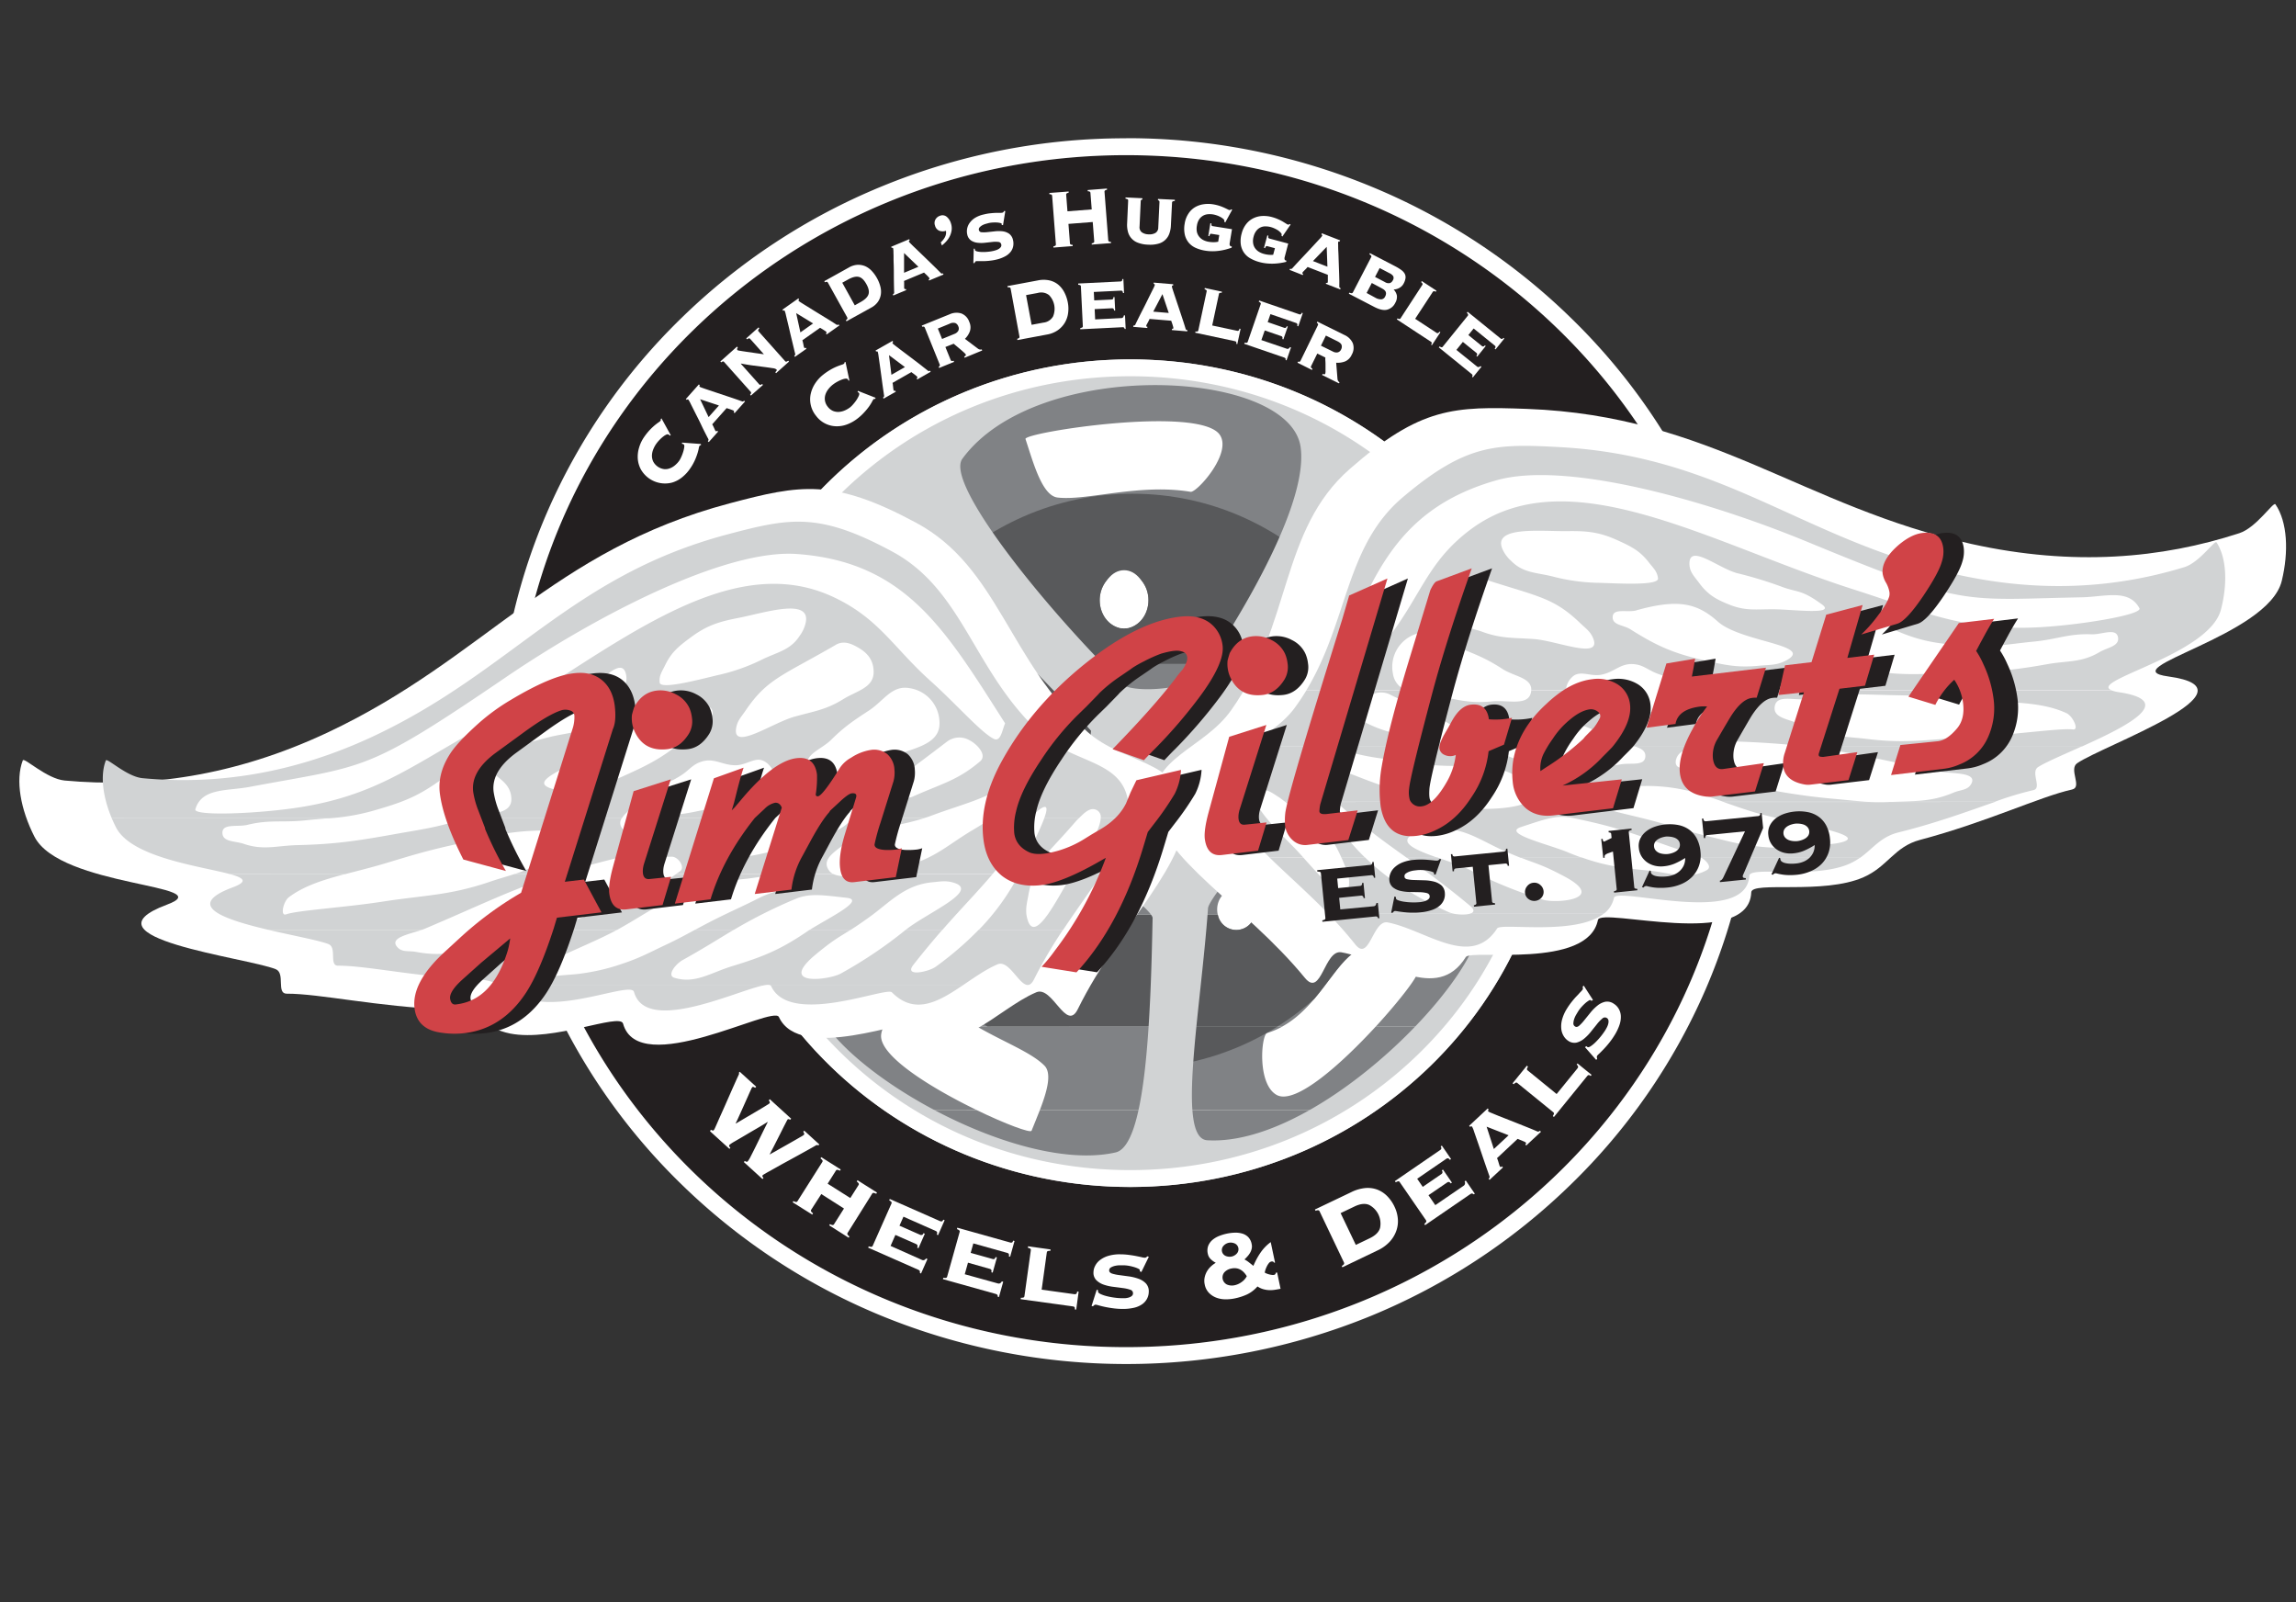 <svg id="Layer_1" data-name="Layer 1" xmlns="http://www.w3.org/2000/svg" xmlns:xlink="http://www.w3.org/1999/xlink" viewBox="0 0 953 665">
  <rect x="0" y="0" width="953" height="665" fill="#333333" stroke="none"/>
  <defs>
    <style>
      .cls-1 {
        fill: none;
        clip-rule: evenodd;
      }

      .cls-12, .cls-2 {
        fill: #fff;
      }

      .cls-11, .cls-13, .cls-2, .cls-3, .cls-4, .cls-6 {
        fill-rule: evenodd;
      }

      .cls-3 {
        fill: #d1d3d4;
      }

      .cls-4 {
        fill: #808285;
      }

      .cls-5 {
        clip-path: url(#clip-path);
      }

      .cls-6 {
        fill: #58595b;
      }

      .cls-7 {
        clip-path: url(#clip-path-2);
      }

      .cls-8 {
        clip-path: url(#clip-path-3);
      }

      .cls-9 {
        clip-path: url(#clip-path-4);
      }

      .cls-10 {
        clip-path: url(#clip-path-5);
      }

      .cls-11, .cls-14 {
        fill: #231f20;
      }

      .cls-13 {
        fill: #d04347;
      }
    </style>
    <clipPath id="clip-path">
      <path class="cls-1" d="M493.9,460.62H546a210.58,210.58,0,0,0,42.67-34.71H571.15c-9.36,10.18-20.83,21.09-29.8,26.19-4.69,2.66-8.7,3.74-11.36,2.3a7.35,7.35,0,0,1-1-.65c-7.15-5.53-5.39-24.37-3-25.07a32.63,32.63,0,0,0,6.5-2.78H495.18c-1.15,13.53-1.85,25.8-1.28,34.72Zm-152-34.71a84.34,84.34,0,0,0,13.55,15.88,163,163,0,0,0,24.66,18.82H405.3c-12.81-6.2-27.63-14.73-35-22.33-3.08-3.18-4.84-6.2-4.6-8.81a8.92,8.92,0,0,1,1.19-3.57Z"/>
    </clipPath>
    <clipPath id="clip-path-2">
      <path class="cls-1" d="M481.56,425.91c1-9.22,1.55-18.83,1.65-28.26.07-6.14-.06-12.2-.42-18H437.94a9.7,9.7,0,0,1,1.82,5.64c0,5.58-4.82,10.11-10.77,10.11s-10.77-4.53-10.77-10.11a9.59,9.59,0,0,1,1.83-5.63H378.24c-15.16,7-29.16,14.92-37.46,23-5.82,5.66-4.67,14,1.14,23.3h25c4.46-8,19.69-15.11,21.16-13.48a71.26,71.26,0,0,0,17.32,13.49Zm39.26-46.28a7.82,7.82,0,0,1-15.34,0h-6c-.65,7.68-1.44,15.68-2.22,23.62-.76,7.71-1.51,15.36-2.13,22.65h37.27c8.27-4.61,14-12.22,19.08-19,4.58-6.08,8.61-11.43,13.46-13.16,6.12-2.19,16,3,23.16,10,.86.84-6.81,11.06-17,22.16h17.48c16.92-17.84,28.19-36.07,26.9-46.28Z"/>
    </clipPath>
    <clipPath id="clip-path-3">
      <path class="cls-1" d="M318.33,365.48c3.43,5.45,25.24,3.17,51.35-2.56a563.36,563.36,0,0,0,63.2-18h-122a57.56,57.56,0,0,0,7.48,20.56Z"/>
    </clipPath>
    <clipPath id="clip-path-4">
      <path class="cls-1" d="M582.68,281.14c-.59-1.9-1.21-3.78-1.84-5.63h-53c-1.88,4.32-3.65,8.61-5.3,12.79-2.1,5.33-4,10.49-5.6,15.32-.27.81.9,3.27,3,6.6H634.46c.14-10.24-1.5-22.32-4.61-34.7H610.78c.22.74.43,1.47.64,2.2,2.12,7.55,3.57,14.67,3.68,20.13.08,4-.56,7.11-2.17,8.85a6.22,6.22,0,0,1-.75.7,9.46,9.46,0,0,1-2.85,1.6c-5,1.85-12.17.76-16.81-.82-2.69-.91-4.53-2-4.59-2.77-.61-7.95-2.75-16.31-5.25-24.26Zm-53.34,6.35a7.7,7.7,0,0,1,5.63-2.58,7.37,7.37,0,0,1,4.28,1.4,10.78,10.78,0,0,1,4.2,8.83c0,5.65-3.8,10.23-8.48,10.23s-8.48-4.58-8.48-10.23a11.23,11.23,0,0,1,2.85-7.65Zm-98.83-12h-65.1c-1.08,4-2.74,8.76-4.56,14-1,2.91-2.09,6-3.14,9.11s-2.07,6.42-3,9.71c-.18.64-.35,1.28-.52,1.92h39.26a11,11,0,0,1-.59-6.47,9.5,9.5,0,0,1,9.06-7.81,9.27,9.27,0,0,1,8.39,5.73,11,11,0,0,1,.08,8.56h43.43c.59-3.42,1-6.72,1.25-9.67,0,0-1.29-1.38-3.58-3.79-4.19-4.39-11.74-12.21-21-21.26ZM310.45,310.22h15.84c.11-.59.23-1.19.35-1.79a239.74,239.74,0,0,1,9.88-32.92H318.15a186.56,186.56,0,0,0-7.7,34.71Z"/>
    </clipPath>
    <clipPath id="clip-path-5">
      <path class="cls-1" d="M629.85,275.52c-8.48-33.82-27.93-69.79-52-76-9.89-2.55-33.66,38.17-50,76h53c-.87-2.58-1.75-5.09-2.59-7.51-2.71-7.72-5.07-14.47-5.69-19.27-.75-5.85,8.94-11.7,17.22-16.69l1.9-1.15c1.5-.91,12.76,23.11,19.1,44.62ZM526.49,165.14c-28.49-12.66-86-10.91-117.33,10.32a54.77,54.77,0,0,0-13.69,12.86c-4,5.48,6.57,24.66,22.17,46.06,6.36,8.71,13.55,17.8,20.92,26.48,4.31,5.07,8.69,10,13,14.66H509c11.83-21,37.5-69.71,34.31-93.07-1-7.25-7.27-13.08-16.78-17.3Zm-57.2,72.7c4.26,1.37,7.39,5.89,7.39,11.25,0,6.45-4.53,11.68-10.11,11.68s-10.11-5.23-10.11-11.68a12.22,12.22,0,0,1,.11-1.72c.72-5.63,4.92-10,10-10a9.15,9.15,0,0,1,2.72.42Zm-43.64-55.65C424.9,180,475,171.74,497,176c4.54.88,7.87,2.3,9.33,4.4a6.3,6.3,0,0,1,1,2.57c.95,5.6-4.4,13.5-8.64,17.88-2,2.06-3.75,3.34-4.48,3.22s-1.63-.25-2.45-.36c-11.78-1.51-23.58.07-33.71,1.42-7.5,1-14.08,1.89-19.06,1.31-5.72-.67-9.27-11.75-12.18-20.81-.39-1.2-.76-2.37-1.13-3.47Zm-59.12,88a41.48,41.48,0,0,1-1.12,5.29h65.1c-1.62-1.59-3.3-3.22-5-4.87-9.23-8.89-19.69-18.54-30-27.12-11.18-9.32-22.15-17.38-31.11-21.84-15.75-7.83-35.21,19.54-46.26,53.83h18.37c1.21-3.24,2.41-6.3,3.55-9.06,3.59-8.69,6.6-14.51,7.34-14.06l1.89,1.14c2.89,1.74,5.95,3.59,8.69,5.51,5.09,3.57,9,7.38,8.54,11.18Z"/>
    </clipPath>
  </defs>
  <path class="cls-2" d="M295.27,317.56c0-94,76.91-170.16,171.79-170.16s171.79,76.19,171.79,170.16S561.94,487.71,467.06,487.71,295.27,411.53,295.27,317.56Z"/>
  <path class="cls-3" d="M447.17,329.64c0-24.81,18.72-44.92,41.82-44.92s41.81,20.11,41.81,44.92S512.08,374.55,489,374.55s-41.82-20.11-41.82-44.91Z"/>
  <path class="cls-4" d="M546,460.62c-15.8,9.5-32,15.51-45.78,14.71-3.89-.23-5.72-5.82-6.28-14.7Zm-165.83,0c26.19,16.48,59.06,28.13,83,22.53,4.64-1.08,8.94-9.78,12.37-22.53H431.63c-1.16,3-2.41,6-3.46,8.62-.42,1.07-10.74-2.73-22.87-8.61Z"/>
  <path class="cls-4" d="M431.63,460.62c2.87-7.48,5.12-15.15,1.88-18.4-5.51-5.55-16.9-9.76-28.12-16.3h76.17a230.14,230.14,0,0,1-6.08,34.71Zm100.82-34.71a32.63,32.63,0,0,1-6.5,2.78c-2.45.73-4.25,21.23,4,25.72,7.77,4.2,26.92-13,41.16-28.49h17.48A210.58,210.58,0,0,1,546,460.62H493.9c-.57-8.92.13-21.19,1.28-34.72Zm-190.53,0c7.13,11.36,21.28,24,38.21,34.7H405.3c-18.16-8.79-40.39-22.27-39.58-31.14a8.92,8.92,0,0,1,1.19-3.57Z"/>
  <g class="cls-5">
    <path class="cls-6" d="M354.39,324.13c0-65.85,51.79-119.24,115.67-119.24s115.67,53.39,115.67,119.24S534,443.37,470.06,443.37,354.39,390,354.39,324.13Z"/>
  </g>
  <path class="cls-4" d="M520.82,379.63a7.82,7.82,0,0,1-15.34,0h-6c-1.28,15.13-3.09,31.46-4.35,46.27h37.27c15.75-8.77,22.32-28.46,32.54-32.11,6.12-2.19,16,3,23.16,10,.86.84-6.81,11.06-17,22.16h17.48c16.92-17.84,28.19-36.07,26.9-46.28Zm-142.58,0c-15.16,7-29.16,14.92-37.46,23-5.82,5.66-4.67,14,1.14,23.3h25c4.46-8,19.69-15.11,21.16-13.48a71.26,71.26,0,0,0,17.32,13.49h76.17a286.58,286.58,0,0,0,1.23-46.28H437.94a9.7,9.7,0,0,1,1.82,5.64c0,5.58-4.82,10.11-10.77,10.11s-10.77-4.53-10.77-10.11a9.59,9.59,0,0,1,1.83-5.63Z"/>
  <g class="cls-7">
    <path class="cls-6" d="M354.39,324.13c0-65.85,51.79-119.24,115.67-119.24s115.67,53.39,115.67,119.24S534,443.37,470.06,443.37,354.39,390,354.39,324.13Z"/>
  </g>
  <path class="cls-4" d="M499.53,379.63c.23-2.8.46-5.57.65-8.28s15.44-19.3,29.58-24.9c0,0,54.41,1.34,83.17,27.84a8.47,8.47,0,0,1,2.6,5.34H520.82a9.08,9.08,0,0,0,.27-2.23c0-4.72-3.55-8.53-7.94-8.53s-7.94,3.81-7.94,8.53a9.08,9.08,0,0,0,.27,2.23Zm-79.48,0a11.19,11.19,0,0,1,17.89,0h44.85c-.05-.66-.09-1.32-.14-2-.2-2.76-21.92-17.79-36.06-23.39,0,0-36.68,10.7-68.35,25.35Zm-109.19-34.7a57.38,57.38,0,0,0,7.47,20.55c6.15,9.77,71.4-5.32,114.55-20.55Z"/>
  <g class="cls-8">
    <path class="cls-6" d="M354.39,324.13c0-65.85,51.79-119.24,115.67-119.24s115.67,53.39,115.67,119.24S534,443.37,470.06,443.37,354.39,390,354.39,324.13Z"/>
  </g>
  <path class="cls-4" d="M519.92,310.22c4.72,7.61,14.14,19.77,21.76,27,0,0,38.2,6.32,78.28,1.43,9.84-1.2,14.29-12.59,14.5-28.4Zm-209.47,0c-1.47,12.21-1.49,24.16.41,34.71h122c4.13-1.46,8.05-2.92,11.7-4.35,2.12-.83,6.88-16.53,9.25-30.36H410.4a9,9,0,0,1-16.94,0H354.2a93.89,93.89,0,0,0-3,16.67c-.19,2.49-17.62,10.8-24,3.94-2.92-3.15-2.73-11-.9-20.62Z"/>
  <path class="cls-4" d="M526.49,295.14c0-5.65,3.8-10.23,8.48-10.23s8.48,4.58,8.48,10.23-3.8,10.23-8.48,10.23-8.48-4.58-8.48-10.23Zm1.36-19.63c-4.26,9.84-8,19.48-10.9,28.11-.27.81.9,3.27,3,6.6H634.46c.14-10.24-1.5-22.32-4.61-34.7H610.78c4.12,13.94,6.17,26.84,2.15,31.18-6.35,6.85-24.81,1.19-25-1.29-.76-9.85-3.85-20.32-7.09-29.89Zm-76.29,0c3.94,4.25,7.82,8.25,11.55,11.88,2,2,25.64,2.86,40.09-1.95,0,0,2.27-3.76,5.76-9.93Zm-86.15,0c-2.41,9-7.75,21.65-11.21,34.7h39.26a10.82,10.82,0,0,1-.83-4.18c0-5.58,4.17-10.1,9.3-10.1s9.3,4.52,9.3,10.1a10.91,10.91,0,0,1-.83,4.19h43.43c.59-3.42,1-6.72,1.25-9.67,0,0-10.26-11-24.57-25.05Zm-47.26,0a186.56,186.56,0,0,0-7.7,34.71h15.84c2-10.8,6.16-23.78,10.23-34.71Z"/>
  <g class="cls-9">
    <path class="cls-6" d="M354.39,324.13c0-65.85,51.79-119.24,115.67-119.24s115.67,53.39,115.67,119.24S534,443.37,470.06,443.37,354.39,390,354.39,324.13Z"/>
  </g>
  <path class="cls-4" d="M425.65,182.19c3.13,9.4,6.83,23.52,13.31,24.28,12.18,1.43,33.92-5.92,55.22-2.37,2.52.42,17.4-16,12.11-23.67-8.52-12.33-81.54-.94-80.64,1.76Zm30.81,66.9c0-6.45,4.52-11.67,10.11-11.67s10.11,5.22,10.11,11.67-4.53,11.68-10.11,11.68-10.11-5.23-10.11-11.68Zm154.32,26.42c-6.34-21.51-17.6-45.53-19.1-44.62-8.6,5.23-19.93,11.54-19.12,17.84s4.63,16,8.28,26.78h-53c16.36-37.82,40.13-78.54,50-76,24,6.21,43.5,42.18,52,76Zm-101.82,0c11.83-21,37.5-69.71,34.31-93.07-4.47-32.73-116.74-36.56-147.8,5.88-6.61,9,26.33,55.14,56.09,87.2Zm-172.44,0c5-13.4,9.91-23.72,10.89-23.12,8.6,5.23,19.92,11.53,19.12,17.83a41.48,41.48,0,0,1-1.12,5.29h65.1c-19.8-19.41-47.35-44.5-66.1-53.83-15.75-7.83-35.21,19.54-46.26,53.83Z"/>
  <g class="cls-10">
    <path class="cls-6" d="M354.39,324.13c0-65.85,51.79-119.24,115.67-119.24s115.67,53.39,115.67,119.24S534,443.37,470.06,443.37,354.39,390,354.39,324.13Z"/>
  </g>
  <path class="cls-2" d="M457.27,248.7c0-6.67,4.16-12.07,9.3-12.07s9.3,5.4,9.3,12.07-4.16,12.07-9.3,12.07-9.3-5.4-9.3-12.07Z"/>
  <path class="cls-2" d="M527.56,296.19c0-5.79,3.38-10.49,7.54-10.49s7.53,4.7,7.53,10.49-3.37,10.5-7.53,10.5-7.54-4.7-7.54-10.5Z"/>
  <path class="cls-2" d="M506,377.79a7.54,7.54,0,1,1,7.54,7.34,7.43,7.43,0,0,1-7.54-7.34Z"/>
  <path class="cls-2" d="M419.84,384.09A9.16,9.16,0,1,1,429,393a9,9,0,0,1-9.15-8.92Z"/>
  <path class="cls-2" d="M393.44,305.65a9.31,9.31,0,1,1,9.3,9.71,9.52,9.52,0,0,1-9.3-9.71Z"/>
  <path class="cls-3" d="M318.92,357.72a48.21,48.21,0,0,0,2.64,4.8c4,6.42,31,2.73,61-4.8h62.4c-9.59,2.56-83.07,22.75-104.78,48.08-18.94,22.1,75.5,83.13,122.86,72.45,12.56-2.83,14.52-54.34,15.37-97.31.05-2.72-17.72-17.42-31.76-23.22h70c-8.64,7.6-15.09,17.22-15.23,19.13-3.14,43.84-13.18,95.6-.31,96.35,50.12,2.94,126-80,111.18-95.74-8.88-9.38-21-15.61-33.23-19.74h64.09C624.65,437.51,548.38,496.55,463,496.55A177.83,177.83,0,0,1,289.34,357.72Z"/>
  <path class="cls-3" d="M539.86,185.62c-4.47-32.73-109.35-37.68-140.41,4.76-7.49,10.23,35.17,62.84,67.06,93.92,2,1.95,15.7,3.16,30.14-1.65,0,0,47.34-66.8,43.21-97Zm76.53,151.19c33.63-4.1,7.31-122.11-39.14-134.11-12.46-3.22-42.51,57.61-56.45,99.4-.88,2.64,11.34,22.65,22.29,33a257.84,257.84,0,0,0,73.3,1.71Zm-327,20.91a177.32,177.32,0,0,1-4.22-38.6c0-98,79.64-177.43,177.88-177.43s184.44,80.69,184.44,178.69a164.92,164.92,0,0,1-4.27,37.34H579.08c-24.72-8.33-49.94-8.09-49.94-8.09a44.35,44.35,0,0,0-12.47,8.08h-70l-.65-.27-1,.28h-62.4a500.48,500.48,0,0,0,58-18.34c2.63-1,11.13-21.31,12.23-36.13,0,0-54.93-61.79-87.23-77.85-29.14-14.5-69.09,85.43-46.62,132.32Z"/>
  <path class="cls-11" d="M213.57,311.72c0-136.6,113.66-247.33,253.87-247.33S721.31,175.12,721.31,311.72,607.65,559.05,467.44,559.05,213.57,448.32,213.57,311.72Zm79.32,9.14c0-94.84,78.92-171.72,176.26-171.72S645.41,226,645.41,320.86,566.5,492.58,469.15,492.58,292.89,415.7,292.89,320.86Z"/>
  <path class="cls-12" d="M467.44,64.39c140.21,0,253.87,110.73,253.87,247.33S607.65,559.05,467.44,559.05,213.57,448.32,213.57,311.72,327.23,64.39,467.44,64.39m1.71,428.19c97.35,0,176.26-76.88,176.26-171.72S566.5,149.14,469.15,149.14,292.89,226,292.89,320.86s78.92,171.72,176.26,171.72M467.44,57.39A265.11,265.11,0,0,0,366,77.35,260.57,260.57,0,0,0,283,131.82a253.17,253.17,0,0,0-55.94,80.84,249.25,249.25,0,0,0,0,198.12A253.17,253.17,0,0,0,283,491.62,260.57,260.57,0,0,0,366,546.09a268,268,0,0,0,203,0,260.57,260.57,0,0,0,82.92-54.47,253.17,253.17,0,0,0,55.94-80.84,249.25,249.25,0,0,0,0-198.12,253.17,253.17,0,0,0-55.94-80.84,260.57,260.57,0,0,0-82.92-54.47,265.11,265.11,0,0,0-101.48-20Zm1.71,428.19c-45.24,0-87.77-17.16-119.75-48.31s-49.51-72.45-49.51-116.41,17.59-85.31,49.51-116.41,74.51-48.31,119.75-48.31,87.78,17.16,119.75,48.31,49.51,72.44,49.51,116.41-17.58,85.3-49.51,116.41-74.5,48.31-119.75,48.31Z"/>
  <path class="cls-2" d="M479.06,333.85c-1.85-19.45,20.68-23.08,32-39.18C536.28,259,531.21,220,560.3,194.57c29.32-25.66,43.24-26,73.6-24.88,76.4,2.87,114,40.49,184.49,56.07,42.29,9.33,78.89,6,111.07-4.49,7.17-2.33,14.13-13.21,15-12,5,7.3,5.58,19.71,2.62,31.83-5.6,23-71.12,36.36-47.09,39.62,39,5.31-27.11,28.62-37.81,36-3.63,2.5,2.23,9.95-2.1,10.91-13.34,2.95-35.27,13.52-63.16,20.92-10.65,2.82-13.35,11.05-23.4,15.48-16.72,7.38-46.43,1.51-46.62,6.26-.94,24.13-62.54,6-63.65,11.5-4.16,20.63-52.77,12-54.83,15.36-12,19.36-33.52,1.31-51.63-1.95-7.16-1.28-8.27,19-15.16,10.62-25-30.5-60.43-49.6-62.56-72Z"/>
  <path class="cls-3" d="M602.56,379c2.43.62,6.29.77,8.07,0h55.23c-11.65,9.48-42.85,3.83-44.44,6.29-10.84,16.85-29.51.64-45.39-2.49-6.28-1.24-7.57,16.62-13.51,9.11A171.43,171.43,0,0,0,551.08,379Z"/>
  <path class="cls-3" d="M596.72,355.87c4.92,1.74,10.21,3.48,13.72,5.3a186.45,186.45,0,0,0,30.12,12.22c5.07,1.58,27.15,0,8.55-9.8-9.26-4.89-11-4.95-18-7.73h25.51c9,3.22,16.21,4.35,27.15,5.37,9.59.88,16.78,4.22,24.69-.15,2.1-1.17.18-3.61-2.33-5.21h66a25.37,25.37,0,0,1-4.93,2.77c-14.83,6.24-40.87.63-41.11,4.8-1.21,21.22-55.12,4.32-56.18,9.16a11.32,11.32,0,0,1-4,6.42H610.63c1.22-.55,1.45-1.53-.44-3.11-10.65-8.87-18.8-14.71-26.28-20Zm-55.76,0c7.69,8.55,18,20.62,18.93,11.67.4-3.87-.83-6.37-2.27-9.72-.29-.69-.58-1.34-.85-2h9.81c11,10.72,23.69,17.74,34.75,22.73a7.68,7.68,0,0,0,1.23.41H551.08c-8.26-8.5-16.86-16-24.15-23.13Z"/>
  <path class="cls-3" d="M591.47,332.73A52,52,0,0,0,602.12,335c11.42,1.24,26.5,1.05,32-2.26h13.75c3,1.45,13.47,1.56,18.64,3,7.65,2.08,12.06,2.93,19.73,4.95,9,2.38,13.91,4.25,23,6.42,7.43,1.77,11.59,3.12,19.19,4a86.72,86.72,0,0,0,15.61.62c4.43-.19,6.9-.71,11.31-1.16,3.23-.33,5.12-.15,8.29-.85,14.44-3.21-21.53-8.37-35.67-12.68-4.68-1.43-8.78-2.88-12.64-4.24h60c2.88.15,5.89.19,9.53,0l1.08,0H828c-10.82,3.76-24.36,8.78-40,12.64-7.41,1.83-10.54,6.69-15.89,10.5h-66a12.14,12.14,0,0,0-2.64-1.25c-21.14-6.6-26.25-10.24-50.89-15.29-6.51-1.33-11.37.57-21.23,3.8-8.09,2.65,11.25,7.13,19.1,10.37,2.17.9,4.2,1.69,6.15,2.38H631.1c-1.92-.77-4.25-1.73-7.24-3.05-9.45-4.17-16.94-10.08-28.54-8.81-3.56.39-5.84.34-8.93,2.1-6.2,3.52,1.46,6.64,10.33,9.77H583.91c-9.56-6.82-18-12.78-29.2-23.14Zm-43.62,0c2.68,3.58,5.7,7.39,7.54,10a89.25,89.25,0,0,0,11.19,13.14h-9.81c-5.4-12-7.73-11.49-23.34-23.13Zm-26.45,0c1.81,5.22,10.05,13.19,15.75,19,1.14,1.17,2.43,2.58,3.81,4.11h-14c-8.22-8-14.77-15.46-17.27-23.14Z"/>
  <path class="cls-3" d="M864.44,309.59c-8.05,3.64-15.59,6.82-18.51,8.76-3.23,2.15,1.81,8.78-2,9.56A133,133,0,0,0,828,332.73H785.9c9.67-.35,15.89,0,25-3.82,3-1.24,5.9-.92,7.37-3.73,2.49-4.8-7.78-4-13.2-5-23.86-4.74-37.57-8.38-56.62-10.56Zm-245.15,0c.92.76,2,1.39,3.19,2.22,3.84,2.66,6.7,3.14,11.28,4.2,4.41,1,7,.81,11.57,1.2,5.19.44,8.13.83,13.35.85,5.39,0,8.51.22,13.79-.82,4.2-.83,10.21.88,10.47-3.29.16-2.63-2.18-3.45-4.73-4.36h30a70.64,70.64,0,0,1-9.34,2.13c-2.73.49-4.69,5.47-2.17,6.61,10.73,4.84,16.44,4.82,27.14,7.17a267.84,267.84,0,0,0,38,6.06c5.3.49,9.25.95,13.46,1.17h-60c-10-3.53-18.47-6.43-31.21-6.57a129.83,129.83,0,0,0-13.79.82c-5.77.46-9.11.3-14.76,1.51-2.82.6-4.7.4-7.13,1.92-1.69,1-1.64,1.79-.52,2.33H634.14a4.64,4.64,0,0,0,1.84-1.81c2.59-5.16-3-7.1-8.21-9.7-11-5.42-23.15-2-37.81-4.3s-21.84-1.76-37.54-7.29c-3.09-1.09-6.61,6.56-3.46,7.49,10.08,3,15.22,5.68,25.06,9,7,2.36,11.84,4.82,17.45,6.61H554.71l-.45-.41c-3.7-3.45-4.63-7.05-9.35-9-5.09-2.09-1.58,3.33,2.94,9.41H533.43c-.7-.51-1.42-1.06-2.17-1.63-3.16-2-6.56-4.79-9.26-2.46-1.1,1-1.2,2.37-.6,4.09H509.66a21.58,21.58,0,0,1-1-5.1c-.66-8.49,3.89-13.47,9.89-18Z"/>
  <path class="cls-3" d="M577.27,288.38a8.44,8.44,0,0,0-9.49,1c-3.1,2.45-6.12,7.74-2.63,9.62,10.85,5.87,17.39,5.79,30.35,8.63,3.33.73,15.06-1.05,12.33-3.05-9.1-6.64-13.52-8-30.56-16.17ZM750.18,290c-5.34.95-12.68-2.06-13.54,3.17-.84,5.07,6.38,5.21,11,7.62,9.8,5.07,16.77,4.6,27.78,5.92,17.19,2.07,27.11-.13,44.41-1,15.83-.77,35.74-3.66,40.53-3,2.84.42,0-5.5-2.55-6.71-11.41-5.38-26-4.23-42.7-5.74-10.87-1-17-1.53-27.93-1.74-14.46-.27-22.83-1.14-37,1.42Zm-198-3.53c1.58,2.59,3.15,6.23,5.38,4.54a25.06,25.06,0,0,0,4.09-4.53h21.88c4.9,2.24,12.22,2.07,18.59,3.38,6.69,1.38,10.69,1.83,17.5,1.18,6.37-.6,15,2.17,15.89-4a5.35,5.35,0,0,0,.05-.55H650a14.18,14.18,0,0,0,0,2.05c.58,7.32,10.8,5,18.22,6.3,6.46,1.14,10.26.64,16.83.65,7.29,0,11.4-1,18.68-.72,5,.17,11,5.64,12.77,1.07,1.58-4.15-4.13-5.76-7.64-8.57-.33-.27-.67-.53-1-.77H876.41a16.1,16.1,0,0,0,3.36.8c23.75,3.65,2.88,14.15-15.33,22.35h-116c-8.94-1-19-1.72-31.94-2.06-5-.13-3.77.61-8.36,2.07h-30a19.86,19.86,0,0,1-3.21-1.37c-4.58-2.64-7.62-3.28-12.6-5.09-3.12-1.14-4.79-2.13-8.07-2.75-7.31-1.38-11.58,1.31-18.93,2.54-7.2,1.2-21.07-2.95-18.36,3.66a7.25,7.25,0,0,0,2.25,3H518.52c6.11-4.66,13.74-8.89,18.91-15.95,1.75-2.38,3.33-4.77,4.79-7.18Z"/>
  <path class="cls-3" d="M613.46,239.52c-3.63-1.21-6.45.74-9.24,3.32-3.34,3.09-4.68,6.54-3.71,10.92,1.42,6.37,8.53,6.15,14.79,8.44,7.88,2.88,13,2.4,21.36,3,9.6.69,28.05,8.63,24.68-.15-1.16-3-3.09-4.2-5.41-6.43-11.58-11.14-18.12-11.06-42.47-19.11Zm31.23-.23c-7.06-1.78-12.42-1.4-17.47-6.54a14.36,14.36,0,0,1-3.57-4.82c-4.33-9.78,16-7.37,26.94-7.52,8.27-.11,13.35.4,20.84,3.82,5.69,2.59,9.24,4.33,13,9.21,1.82,2.34,3.44,3.66,3.76,6.59s-14.55,2.19-23.89,1.85a81.19,81.19,0,0,1-19.65-2.59Zm34.59,14c-3.87,1.07-9.83-1.12-9.91,2.8-.07,3.39,4.34,3.2,7.26,5,10.77,6.81,17.69,9.94,30.19,12.81,8.82,2,14.1,3.27,23.12,2.39,4.68-.46,7.73-.1,11.79-2.4,11.14-6.3-19.21-7.44-28.7-15.93-8.78-7.86-16.72-9.43-33.75-4.71Zm107.46,8.3c10.6,4.63,17.48,5.52,29,6.38,11.16.84,17.5-.66,28.63-1.74,9.3-.9,14.42-3.38,23.76-3,4.3.17,10.26-2.87,11,1.26.64,3.74-4.4,4.18-7.72,6.15-7.43,4.41-13.16,3.48-21.72,5-15.63,2.84-24.71,3.29-40.61,3.73-11.5.31-18.08.91-29.48-.56-8.27-1.06-19.67,3.64-20.9-4.4-.66-4.3,1.35-7,4.21-10.38,4.37-5.1,9.58-7.62,16.25-6.26,3.26.66,4.54,2.5,7.57,3.82Zm-30.58-10.82c-8.61-6.25-9.9-4.78-16.49-7.23a166.1,166.1,0,0,0-18.59-5.67c-7.66-2-19.51-12.07-19.84-4.35-.16,3.59,1.81,5.43,4,8.36,3.65,5,7.2,6.95,13,9.21,6.46,2.49,10.78,1.72,17.73,1.75,7.92,0,26.55,2.55,20.2-2.07Zm-213.94,35.7c17.51-29,16.08-59.85,40.07-80.14,26.21-22.14,38.46-22.24,65.15-20.78,67.16,3.67,99.61,37.33,161.42,52.09,37,8.85,69.3,6.43,97.78-2.28,6.34-1.93,12.64-11.4,13.37-10.29,4.27,6.5,4.6,17.43,1.81,28-4.92,18.72-55.17,29.34-45.41,33.35H707.85c-6.44-4.62-12.44-3.93-20.25-7-3.68-1.45-5.45-3.43-9.4-3.8-5.49-.52-8,3.25-13.41,4.35-4.8,1-9.26-2.3-12.52,1.28a8.11,8.11,0,0,0-2.3,5.17h-14.4c.27-5.2-7.1-5.68-11.89-8.78-6.48-4.2-10.63-5.88-17.86-8.71-7.05-2.76-11.59-8.52-18.6-5.67a14.39,14.39,0,0,0-9.07,16.23,8.68,8.68,0,0,0,5.39,6.93H561.66c4.46-5.93,10.31-15.79,16.31-24,12.27-16.77,15.45-29.89,32.16-42.49,40.61-30.61,99.4,5.55,159.24,24.68,28.45,9.09,45.12,17,75,15.79,17.3-.69,45.17-5.22,43.64-8-4.44-8.2-14.44-4.7-24-4.52-49.75.93-47.72,4.29-113.77-23-43-17.72-100.6-33.67-129.14-25.55-43.73,12.43-53.68,43.67-69.51,86.28.17.25.34.53.52.81Z"/>
  <path class="cls-2" d="M491.65,334.88c-2.69-19.35-25.48-18-40.26-31.15-32.77-29.23-36.83-68.31-71.05-86.75-34.5-18.58-48.14-15.87-77.45-8.11-73.78,19.54-101.68,64.43-166.81,95.07C97,322.3,60.6,327,26.83,323.91c-7.52-.7-16.82-9.77-17.37-8.36-3.16,8.2-.88,20.43,4.8,31.59C25,368.32,92,367,69.29,375.42c-36.81,13.73,33,21.94,45.15,26.78,4.11,1.64.13,10.19,4.57,10.17,13.68-.05,37.49,5.44,66.37,6.54,11,.42,15.55,7.84,26.37,10,18,3.52,45.58-8.71,46.86-4.12,6.49,23.3,62.31-7.9,64.68-2.75,8.82,19.19,54.2.17,57,2.95,16.14,16.23,33-6.08,49.86-13.21,6.68-2.83,12.44,16.72,17.22,7,17.33-35.21,47.42-61.58,44.32-83.88Z"/>
  <path class="cls-3" d="M319.92,409a.51.51,0,0,1,.15.21c7.77,16.89,47.69.15,50.13,2.6,9.54,9.6,19.35,3.88,29.27-2.81Zm-112,0c4.33,2.16,8.1,5.1,14,6.26,15.83,3.09,40.11-7.67,41.23-3.63,4.9,17.58,41.71-.09,53.42-2.64Z"/>
  <path class="cls-3" d="M111.35,385.87c10.39,2.43,21.06,4.38,25,5.93,3.62,1.45.11,9,4,8.95,12-.05,33,4.79,58.4,5.75a21.57,21.57,0,0,1,9.21,2.5H316.58c1.71-.38,2.88-.43,3.34,0h79.55c4.85-3.26,9.72-6.76,14.6-8.82,5.88-2.48,10.95,14.72,15.15,6.18a186.83,186.83,0,0,1,12-20.5h-35a136.6,136.6,0,0,1-17.83,15.32c-2.9,2.12-13.39,4.43-9.24-.84,4.43-5.63,8.37-10.32,12-14.48H375.94l-.15.12a182.78,182.78,0,0,1-26.86,18.06c-4.62,2.57-26.54,5.53-10.45-7.86,7.41-6.15,9.38-7,14.6-10.32h-17c-.4.25-.77.49-1.11.73-10.94,7.47-18.19,10.42-30.93,14.31-9.19,2.8-15.51,7.53-24.18,4.85-3.08-.95.4-5.61,3.49-7.33,9.31-5.19,15.11-8.94,21.21-12.56H288.46c-3.79,2.05-7.35,4-12.3,6.32-6.88,3.25-10.67,5.4-17.92,7.78a85.42,85.42,0,0,1-15.13,3.77c-4.38.72-6.9.71-11.31,1.16-3.24.33-5,.9-8.29.85-14.81-.22,19.28-12.55,32.18-19.63l.45-.24H227.19c-1.82.59-3.74,1.19-5.8,1.82-8.57,2.62-13.38,4.38-22.23,5.84-10.16,1.69-16.26,3.43-26.37,1.52-3.18-.61-6,.3-8-2.16-3.14-3.8,5-5.19,10.32-7Z"/>
  <path class="cls-3" d="M423,362.73a96.49,96.49,0,0,1-16.72,23.14h35c5.5-8.29,11.16-16,15.88-23.14H445c-5.77,9.4-15.16,29.07-18.39,19.25-1.21-3.7-.54-6.39.15-10a57.88,57.88,0,0,1,2.39-9.29Zm-142.34,0c-8.49,5.89-14,7.14-23.35,11.34a265.63,265.63,0,0,1-30.09,11.8h28.95c15.08-8.32,23.09-15.48,40.14-19.2a130.29,130.29,0,0,1,13.66-2c5.74-.72,9-1.54,14.77-1.51,2.88,0,4.68-.56,7.37.43,6.89,2.54-10.05,5.51-16.59,8.84-7,3.59-11.17,5.31-18.25,8.84-3.4,1.7-6.14,3.18-8.78,4.6H304.6a206.13,206.13,0,0,1,25.29-12.7c6.1-2.62,11.25-1.74,21.59-.58,8,.9-7.78,8.44-15.36,13.28h17c2-1.27,4.42-2.9,7.8-5.33,8.35-6,14.42-13.29,26-14.4,3.57-.33,5.78-.84,9.18.25,10.53,3.38-11.52,12.52-20.16,19.49h15.25c7.78-8.9,14.14-15.32,20.8-23.14H362.08c-6.82,1.15-13,1.43-16.16,0Zm-185.25,0c5.82,1.58,7.7,3.09,1.19,5.51-20.56,7.67-3.3,13.38,14.78,17.62H175.1c.54-.19,1.05-.37,1.52-.57,23.29-9.88,36-16.35,55.52-22.57h-18.6c-3.27,1.08-6.77,2-10.79,3.4-16.38,5.5-26.54,5.36-43.65,8-15.65,2.45-35.74,3.66-40.28,5.31-2.68,1-1.2-5.37,1.07-7.08,6.31-4.77,14.4-7.26,23.53-9.67Z"/>
  <path class="cls-3" d="M456.86,339.59c-.26,5.37-6.91,15.25-11.39,22.34-.16.25-.33.52-.49.79h12.14c5.47-8.33,9.69-16,10.92-23.13Zm-23.43,0c-1.82,5-5.84,12.74-7.72,17.23-.85,2-1.77,4-2.74,5.9h6.16c2.55-6.78,6.53-9.25,17.69-22.19l1-1Zm-21.86,0c-2.28,1.48-4.71,3-7.64,4.75-9.85,5.81-14.65,10.82-25.59,14.35a118.16,118.16,0,0,1-16.26,4H412c4-4.67,8.05-9.84,12.6-16.34,1.7-2.44,2.45-4.74,3.65-6.8Zm-365.17,0c.53,1.25,1.12,2.51,1.75,3.76,6.39,12.56,35.21,16.12,47.23,19.38h48c5.36-1.41,11.07-2.8,17-4.59,10.43-3.17,16.33-4.95,27-7.36,14.08-3.2,22.08-5.74,36.53-6.12,5.43-.15,12-4.58,13.92.36s-5.12,6.39-9.17,9.7a43.62,43.62,0,0,1-15.12,8h18.6c8-2.54,17-5,28.41-7.71,6.91-1.62,1.94,1,18.21.51,2.77-.08,5.76,4.4,3.54,6-.57.42-1.12.81-1.67,1.19h65.29a4.27,4.27,0,0,1-1.57-1.15c-3.63-4.53,1.37-7.55,6-11.16,8.88-7,20.41-6.76,33.11-10.83H354c-.19.17-.37.37-.55.56-3.19,3.38-5.89,4.43-10.14,6.39-4.1,1.89-6.72,2.22-11,3.51-5,1.49-7.79,2.46-12.89,3.54-5.26,1.11-8.27,2-13.66,2-4.29,0-9.8,2.94-10.94-1.09-1-3.62,3.71-4.67,6.55-7.22,3.91-3.51,6.74-4.75,11.23-7.53l.24-.15H271.71c-.44.09-.89.2-1.35.31-4.85,1.18-9.6,7.75-12.27,3.64a3.42,3.42,0,0,1,0-4H193.05l-.31.09c-10.84,3.75-17.41,4.49-28.72,6.51-15.65,2.8-24.62,4.2-40.52,4.59-8.71.21-14.1,2.27-22.32-.53-3.67-1.26-8.69-.67-8.86-4.45-.19-4.19,6.28-2.42,10.45-3.45,9.06-2.24,14.6-.85,23.89-1.85,3.73-.4,7-.65,10-.92Z"/>
  <path class="cls-3" d="M417.16,300.21c-1.18,2.84-1.81,7.77-4.63,6.42-5.15-2.44-15.79-14.61-26-23.77C370.91,268.94,365,256.74,346,247.8c-46.25-21.7-96,25.57-150.5,56.4-25.88,14.65-40.5,25.75-70,30.64-17.08,2.83-45.3,4-44.41,1,2.59-8.93,13.13-7.53,22.48-9.28,48.85-9.16,47.59-5.47,106.38-45.5,38.22-26,91.22-53.3,120.87-51.15,45.42,3.3,61.82,31.85,86.4,70.32Zm-24.46,7.86a8.46,8.46,0,0,1,9.49-1c3.55,1.77,7.63,6.33,4.63,8.88-9.36,7.93-15.77,9.18-27.85,14.58-3.1,1.39-15,2-12.71-.48,7.49-8.34,11.52-10.53,26.44-22Zm-24,6.46c9.34-4,21.8-5,21.25-14.94a14.57,14.57,0,0,0-12.33-14c-7.47-1.37-10.68,5.18-17,9.31S350.46,301.58,345,307c-4.15,4.14-11.61,6.09-9.58,11.53,2.19,5.86,10,1.4,16.4.7,6.8-.74,10.61-2,16.87-4.7Zm-21.83-46.92c3.3-1.91,6.48-.58,9.75,1.38,3.93,2.34,6,5.45,6,9.93,0,6.51-7,7.75-12.66,11.25-7.1,4.42-12.18,5-20.26,7.27-9.24,2.62-25.59,14.13-24.17,4.85.48-3.21,2.13-4.73,3.92-7.38,8.95-13.24,15.36-14.5,37.46-27.3Zm-30.59,6.1c6.53-3.17,11.85-3.89,15.69-9.93a14.27,14.27,0,0,0,2.47-5.44c2.14-10.44-17.24-4-28-1.9-8.11,1.57-13,3.1-19.57,7.95-5,3.69-8.12,6.11-10.79,11.65-1.28,2.66-2.59,4.29-2.27,7.21s14.7-.8,23.76-3a80,80,0,0,0,18.67-6.51ZM285.43,294.4c4,.26,9.38-3.09,10.29.72.79,3.3-3.56,4-6,6.41-9.09,8.84-15.19,13.3-26.8,18.64-8.2,3.77-13.1,6.06-22.11,7-4.67.5-7.58,1.47-12,.05-12.24-3.91,17.2-11.18,24.67-21.4,6.91-9.47,14.34-12.61,32-11.44Zm-75.74,13.1c7.09-7.86,8.67-6.68,14.59-10.41a162.26,162.26,0,0,1,17-9.31c7.05-3.52,16.5-15.76,18.47-8.28.92,3.48-.61,5.69-2.08,9-2.51,5.61-5.56,8.26-10.79,11.65-5.78,3.75-10.18,3.86-17,5.3-7.74,1.65-25.43,7.87-20.2,2.07Zm-16.64,32.09c7.86-2.56,19.69-.44,19.19-8.45-.27-4.34-2.82-6.61-6.33-9.3-5.36-4.1-11-5.51-17.24-2.83-3,1.31-3.9,3.36-6.59,5.27-9.38,6.67-15.91,8.93-27.05,12.13a89,89,0,0,1-18.39,3.17H46.4c-3.68-8.73-4.9-17.73-2.47-24,.48-1.23,8.66,6.75,15.28,7.36,29.72,2.75,61.78-1.42,96.13-17.57,57.31-27,81.86-66.46,146.78-83.65,25.8-6.84,37.8-9.22,68.15,7.13C400.38,245,404,279.44,432.79,305.15c13,11.61,33.06,10.38,35.43,27.42a22.5,22.5,0,0,1-.18,7H456.86a3.26,3.26,0,0,0-1.51-3.33c-2.76-1.53-5.18,1-7.55,3.33H433.43c1.4-3.82,1.51-6-1.62-3.89a11.29,11.29,0,0,0-3.57,3.89H411.57c4.7-3,8.75-5.81,15-9.14,2.88-1.54-2.2-8.32-5-6.62-14.17,8.58-21.22,9.53-35.15,14.74q-1.5.56-3,1H354c1.76-1.82,3.2-3,3.66-5.66,1.24-7-11.44-.14-18.75.14s-12.2-1.48-19.06,1.35c-3,1.24-4.41,2.5-7.06,4.17H271.71c6.29-1.4,10.41-1.37,17.08-2.76,6.42-1.35,10.24-1.62,16.32-4.06,7-2.78,17.48-2.57,16.48-9.85a8.66,8.66,0,0,0-3.77-6.59c-3.95-2.84-7.6,1.27-12.51,1.28-5.51,0-8.79-3.15-14.05-1.53-3.78,1.16-5.09,3.46-8.38,5.61-7.35,4.82-13.62,5.16-19.14,11.91-1.75,2.14-4.42,4-5.63,6Z"/>
  <g>
    <path class="cls-11" d="M242.93,365.93l19.93-63.35q1.56-3.33.78-9.73-.93-7.17-5.51-10.78c-3-2.32-6.9-3.19-11.79-2.63q-9.27,1.11-25.82,11A85.53,85.53,0,0,0,207,300.32q-8.69,7.79-11.73,12.57Q190,321,191.05,329.3q1.44,11.1,9.76,27.43l17.64,4.73a146.63,146.63,0,0,1-8.64-17.38l-.07-.55L207,336.32a36,36,0,0,1-2.11-7.7q-1.1-8.61,9.53-16.34l11.68-8.51q10-7.27,15.19-8.94a5.68,5.68,0,0,1,3.73,0,2.35,2.35,0,0,1,1.88,2.42,15.34,15.34,0,0,1-.58,4.54l-21.55,68.7a143.83,143.83,0,0,0-25.29,18.65l-6.29,5.78q-14,12.81-12.64,23.56,1.11,8.82,11.16,10.1a35.88,35.88,0,0,0,12-.18q14.1-2.65,23.14-16.44,5.69-8.76,11.51-26.77c.39-1.3.83-2.75,1.32-4.34l18.48-2.21L250.83,365Zm-23.64,28.36q-6.19,20.65-21.22,22.49c-1.42.33-2.31-.31-2.68-1.92q-.85-3.08,5.1-8.42l7.72-6.92,12-10.09A36.69,36.69,0,0,1,219.29,394.29Z"/>
    <path class="cls-11" d="M275.31,361.08a10.89,10.89,0,0,1,.52-2.71l11.06-34.95-15.42,4.91-8.62,31.59q-1.92,7.2-1.51,10.78,1,7.43,7.14,6.68l15-1.79L287,363.87l-8.9.92Q275.15,365.12,275.31,361.08Z"/>
    <path class="cls-11" d="M285.59,310.88q5.25-.66,8.8-6.35a10,10,0,0,0,1.3-6.72,14,14,0,0,0-1.08-4.05,12,12,0,0,0-5.58-5.62,13.41,13.41,0,0,0-7.93-1.56q-6.14.74-9.43,7c-.51,1.64-.81,2.7-.89,3.18a13.52,13.52,0,0,0,1.53,7.63Q276.28,312,285.59,310.88Z"/>
    <path class="cls-11" d="M375.44,352.7q-4.17-.37-4-2.31a84.13,84.13,0,0,1,2.45-8.94l5.42-17.26a13.68,13.68,0,0,0,.4-4.79,9.17,9.17,0,0,0-3-6.48,8.84,8.84,0,0,0-6.94-1.68,20.44,20.44,0,0,0-8,3.2,12.91,12.91,0,0,0-4.63,4.18q-7.17,11.56-9.11,11.83a.76.76,0,0,1-.95-.72,45.69,45.69,0,0,0,.53-8.3q-1-7.67-8.45-6.8-9.5,1.1-22.9,17.1L313.49,335l-1.27,1.27.9-3,.77-3q1.83-7.54,3.25-11.69l-12.34,4.41-16.21,52,14.82-1.77q5.16-17.22,18.37-33.73l4.1-3.84a8.76,8.76,0,0,1,4.27-2.46c1.27-.13,2.22.55,2.84,2L321.75,371,337,369.16a37.12,37.12,0,0,1,4.55-13.94L345,348.8q4.51-8.28,7.68-11.8l.36-.6,3.46-3.2q4-3.82,5.51-4c1.58-.17,2.18.41,1.79,1.74l-4.45,14.62q-2.88,9.27-2.15,14.77.8,6.36,5.87,5.72L380.3,364l2.49-12a11,11,0,0,1-2.08.53A30.44,30.44,0,0,1,375.44,352.7Z"/>
    <path class="cls-13" d="M234.44,365.93l19.94-63.35q1.55-3.33.78-9.73-.94-7.17-5.52-10.78t-11.78-2.63q-9.29,1.11-25.82,11a85.53,85.53,0,0,0-13.51,9.84q-8.68,7.79-11.73,12.57-5.25,8.16-4.23,16.41,1.43,11.1,9.75,27.43L210,361.46a146.89,146.89,0,0,1-8.63-17.38l-.08-.55-2.76-7.21a36.05,36.05,0,0,1-2.12-7.7q-1.08-8.61,9.54-16.34l11.67-8.51q10-7.27,15.2-8.94a5.65,5.65,0,0,1,3.72,0,2.35,2.35,0,0,1,1.88,2.42,15.67,15.67,0,0,1-.57,4.54l-21.56,68.7A143.76,143.76,0,0,0,191,389.12l-6.29,5.78q-14,12.81-12.64,23.56,1.11,8.82,11.15,10.1a35.94,35.94,0,0,0,12-.18q14.09-2.65,23.13-16.44,5.7-8.76,11.52-26.77c.38-1.3.82-2.75,1.31-4.34l18.48-2.21L242.34,365Zm-23.63,28.36q-6.21,20.65-21.23,22.49-2.12.5-2.67-1.92-.85-3.08,5.09-8.42l7.72-6.92,12.05-10.09A38.42,38.42,0,0,1,210.81,394.29Z"/>
    <path class="cls-13" d="M277.11,310.88q5.25-.66,8.79-6.35a9.94,9.94,0,0,0,1.3-6.72,14,14,0,0,0-1.08-4.05,12,12,0,0,0-5.58-5.62,13.39,13.39,0,0,0-7.93-1.56q-6.14.74-9.43,7c-.51,1.64-.8,2.7-.89,3.18a13.45,13.45,0,0,0,1.54,7.63Q267.81,312,277.11,310.88Z"/>
    <path class="cls-13" d="M266.82,361.08a11.37,11.37,0,0,1,.52-2.71l11.06-34.95L263,328.33l-8.62,31.59q-1.92,7.2-1.5,10.78c.64,4.95,3,7.17,7.14,6.68L275,375.59l3.54-11.72-8.91.92Q266.65,365.12,266.82,361.08Z"/>
    <path class="cls-13" d="M367,352.7q-4.15-.37-4-2.31a81.76,81.76,0,0,1,2.45-8.94l5.42-17.26a13.71,13.71,0,0,0,.39-4.79,9.2,9.2,0,0,0-3-6.48,8.85,8.85,0,0,0-6.94-1.68,20.42,20.42,0,0,0-8.05,3.2,13,13,0,0,0-4.63,4.18q-7.17,11.56-9.11,11.83a.76.76,0,0,1-.95-.72,43.85,43.85,0,0,0,.53-8.3q-1-7.67-8.44-6.8-9.5,1.1-22.91,17.1L305,335l-1.27,1.27.91-3,.76-3q1.85-7.54,3.25-11.69l-12.33,4.41-16.21,52,14.81-1.77Q300.1,356,313.3,339.44l4.1-3.84a8.76,8.76,0,0,1,4.27-2.46c1.27-.13,2.22.55,2.83,2L313.26,371l15.24-1.82a36.94,36.94,0,0,1,4.55-13.94l3.48-6.42q4.52-8.28,7.68-11.8l.35-.6,3.47-3.2c2.68-2.55,4.52-3.89,5.5-4q2.37-.26,1.8,1.74l-4.46,14.62q-2.88,9.27-2.15,14.77c.54,4.24,2.49,6.14,5.88,5.72L371.81,364l2.5-12a11,11,0,0,1-2.09.53A30.44,30.44,0,0,1,367,352.7Z"/>
  </g>
  <g>
    <path class="cls-11" d="M499.22,278a34.6,34.6,0,0,0-2.85,3.55q-9.18,12-26.09,29.35l13,4.58c2.17-2.31,3.65-3.83,4.44-4.58a207.19,207.19,0,0,0,18.86-21.93Q516.9,275,516,267.87a13.69,13.69,0,0,0-3.9-8.18q-4.86-4.86-13.93-3.78-15.95,1.88-35.44,16.52-25.34,19.14-38.94,44.42-8.88,16.75-7.07,31.4,1.21,9.87,7.64,15.13,6.43,5.08,16.39,3.9,8.67-1.08,23.31-9.35c1.89-1.08,3.05-1.73,3.47-1.95a147.43,147.43,0,0,1-21.2,38.54,63,63,0,0,1-5.46,6.65l14.47,2.32q17.9-19.31,27.68-51.87l1.92-6.37,2.58-3.38a120.14,120.14,0,0,0,8.6-12.46,25,25,0,0,0,2.61-9.94l-18.5,4.3c-1.23,2.54-2.07,4.27-2.5,5.19l-1.65,4-.1.29q-3.11,6.38-10.54,10.75l-3.86,2.27L459,347.79a43.66,43.66,0,0,1-11.78,5.32q-8.14,2.25-11.84.44-5.3-2.58-6-7.8a26.64,26.64,0,0,1,.73-9q1.92-8.79,10.46-21.49a114,114,0,0,1,15.26-18.7l3.44-3.34,5.07-5.21.25-.32a63,63,0,0,1,9.24-7.38l3.69-2.53.92-.67a44.33,44.33,0,0,1,4.68-2.65,59,59,0,0,1,7.18-3.23c3.95-1.17,6.73-1.5,8.32-1q3,.61,2.48,3.75A12.1,12.1,0,0,1,499.22,278Z"/>
    <path class="cls-11" d="M522.54,338.56a10.76,10.76,0,0,1,.51-2.71l11.06-35-15.41,4.91-8.62,31.59q-1.93,7.2-1.51,10.78c.64,4.95,3,7.17,7.14,6.68l15-1.79,3.53-11.72-8.91.92Q522.37,342.6,522.54,338.56Z"/>
    <path class="cls-11" d="M542.91,275.29a14,14,0,0,0-1.08-4.05,11.87,11.87,0,0,0-5.58-5.62,13.39,13.39,0,0,0-7.93-1.56c-4.08.49-7.23,2.82-9.42,7-.52,1.64-.81,2.7-.9,3.17a13.5,13.5,0,0,0,1.54,7.63q4,7.65,13.28,6.51c3.5-.45,6.43-2.56,8.79-6.36A9.86,9.86,0,0,0,542.91,275.29Z"/>
    <path class="cls-11" d="M556.14,336.35a20.35,20.35,0,0,1,.37-2.69l27.87-93.6-15.86,7.06L565.6,257l-.41,1.31Q542.72,330.14,542,337.49a27.59,27.59,0,0,0-.07,5.17,9.75,9.75,0,0,0,3.2,6,7.57,7.57,0,0,0,6.25,1.9l16.79-2L572,336.27l-12.56,1.5C557.09,338.08,556,337.6,556.14,336.35Z"/>
    <path class="cls-11" d="M626.48,298.5q-.9-6.83-7.5-6.07-4.41.52-7.88,6.8l-1.4,2.54-1.64,2.84c-1.55,2.72-2.25,4.72-2.11,6a3.35,3.35,0,0,0,1.89,2.56,5.63,5.63,0,0,0,3.37.57,4.94,4.94,0,0,0,1.52-.46,29.8,29.8,0,0,1-3.62,11q-5.52,9.69-10.44,10.32a4.55,4.55,0,0,1-5.06-2.61c-.36-.77-.46-2.34-.3-4.7q.39-5,10-41.1,6-22.11,16-50.33l-14.51,5.36c-.73.23-1.63,1.45-2.68,3.67l-9.22,30.26q-8.34,27.58-10.93,42.75a54.41,54.41,0,0,0-.46,16.8q2.32,13.69,15,12.16a24.68,24.68,0,0,0,7.72-2.32q8.74-4,15-13.8a42,42,0,0,0,7.06-19l6.39-2.72L636,297.92A32.7,32.7,0,0,1,626.48,298.5Z"/>
    <path class="cls-11" d="M677.94,309.72q8-9.92,7.12-17.31a11.22,11.22,0,0,0-5.22-8.45,15.61,15.61,0,0,0-10.43-2.1q-7.45.83-14.91,6.67a54.14,54.14,0,0,0-4.14,3.56q-11.91,10.82-13.85,24.1a33.16,33.16,0,0,0-.12,8.18,16.51,16.51,0,0,0,5.39,11q4.58,3.87,11.55,3L678,335.37l3.64-12L657.08,326a51.74,51.74,0,0,0,16.68-12C676.42,311.38,677.82,309.91,677.94,309.72Zm-5.59-11.37A23.33,23.33,0,0,1,670,302.1l-3.56,3.6-.74.92a102.26,102.26,0,0,1-15.41,11.8L647.86,320a13.93,13.93,0,0,1,1.26-7.06,44.57,44.57,0,0,1,3.92-6.42,34.05,34.05,0,0,1,6.65-7.43q4.77-4.14,8.72-4.64a4.54,4.54,0,0,1,3.44,1.11A2.07,2.07,0,0,1,672.35,298.35Z"/>
    <path class="cls-11" d="M727.22,296.78c2.9-4.41,5.71-6.8,8.41-7.14a9.59,9.59,0,0,1,2-.1l3.87-12.46-30.75,3.68.69-3.58.66-3.84-11.92,2L691.93,302l12-1.57q1.08-6.17,10.54-7.26a21.13,21.13,0,0,1,2.57,0,69,69,0,0,0-6.1,9.52q-6.07,11.16-5.14,18.33,1.1,8.44,11,9.58a13.47,13.47,0,0,0,2.29,0l17.92-2.14,3.67-11.74-16.87,2.43q-3.63.51-4.28-4.37a13,13,0,0,1,1.85-8Q726.47,297.91,727.22,296.78Z"/>
    <path class="cls-11" d="M781.61,251.08l-15.11,4-6.1,19.71-11,1.31-2.74,12.33,10.6-1.13-7.88,24.94a12.71,12.71,0,0,0-.7,5.81q.76,6,8.67,7.47a8,8,0,0,0,2.45.12l16-1.9,3.69-11.61-13.79,1.93a2.77,2.77,0,0,1-1.15,0c-1,0-1.36-.53-1-1.55L772,285.85l10.57-1.26,3.83-12.88-11.15,1.34Z"/>
    <path class="cls-11" d="M796,258.84q3.76-1.11,10.85-11.62,6.42-9.58,7.67-14.17a13.46,13.46,0,0,0,.59-5.51q-.89-7.26-8.68-6.36-4.62.56-9.83,4.94-7.37,6.36-6.65,12a10.65,10.65,0,0,0,1.49,3.87,12.8,12.8,0,0,1,1.33,3.75,5.15,5.15,0,0,1-.08,1.68c-.59,2.05-2.25,4.85-4.95,8.4a58,58,0,0,1-6.64,7.5Z"/>
    <path class="cls-11" d="M833.14,275.47a35.27,35.27,0,0,0-3-5.51l1.74-3.27,1.63-3q2.21-4.06,4.12-7.05L823,258.41,802,289l11.17,3.41a35,35,0,0,1,7.85-10.43,21.63,21.63,0,0,1,3.65,9.61q.84,6.39-2.28,10.32-4.29,5.22-8.32,5.6L798.7,309l-3.87,12.46L817,318.84a22.49,22.49,0,0,0,6.09-1.71,21.5,21.5,0,0,0,12-11.34,29.45,29.45,0,0,0,2.23-16.45A48.16,48.16,0,0,0,833.14,275.47Z"/>
    <path class="cls-13" d="M490.74,278a34.6,34.6,0,0,0-2.85,3.55q-9.19,12-26.09,29.35l13,4.58c2.16-2.31,3.64-3.83,4.43-4.58a206,206,0,0,0,18.86-21.93q10.28-13.92,9.37-21.07a13.74,13.74,0,0,0-3.89-8.18q-4.87-4.86-13.94-3.78-15.94,1.88-35.44,16.52-25.32,19.14-38.93,44.42-8.88,16.75-7.07,31.4,1.22,9.87,7.63,15.13,6.45,5.08,16.39,3.9,8.67-1.08,23.31-9.35,2.83-1.62,3.48-1.95a147.77,147.77,0,0,1-21.21,38.54,63,63,0,0,1-5.46,6.65l14.47,2.32q17.9-19.31,27.69-51.87l1.92-6.37,2.58-3.38a119.6,119.6,0,0,0,8.59-12.46,25.14,25.14,0,0,0,2.62-9.94l-18.51,4.3q-1.85,3.81-2.49,5.19l-1.65,4-.11.29Q464.38,339.59,457,344l-3.87,2.27-2.52,1.56a43.84,43.84,0,0,1-11.79,5.32q-8.13,2.25-11.83.44c-3.54-1.72-5.53-4.32-6-7.8a27.16,27.16,0,0,1,.73-9q1.93-8.79,10.46-21.49a113.49,113.49,0,0,1,15.27-18.7l3.44-3.34,5.07-5.21.25-.32a63,63,0,0,1,9.24-7.38l3.69-2.53.91-.67a45.47,45.47,0,0,1,4.68-2.65,59.73,59.73,0,0,1,7.18-3.23c4-1.17,6.73-1.5,8.33-1q3,.61,2.47,3.75A12,12,0,0,1,490.74,278Z"/>
    <path class="cls-13" d="M514.05,338.56a10.81,10.81,0,0,1,.52-2.71l11.06-35-15.42,4.91-8.62,31.59q-1.92,7.2-1.51,10.78,1,7.43,7.15,6.68l14.95-1.79,3.54-11.72-8.91.92Q513.89,342.6,514.05,338.56Z"/>
    <path class="cls-13" d="M534.43,275.29a14,14,0,0,0-1.08-4.05,12,12,0,0,0-5.58-5.62,13.41,13.41,0,0,0-7.93-1.56q-6.14.74-9.43,7c-.51,1.64-.81,2.7-.89,3.17a13.49,13.49,0,0,0,1.53,7.63q4,7.65,13.29,6.51c3.49-.45,6.43-2.56,8.79-6.36A10,10,0,0,0,534.43,275.29Z"/>
    <path class="cls-13" d="M547.65,336.35a18.21,18.21,0,0,1,.38-2.69l27.86-93.6L560,247.12,557.12,257l-.41,1.31q-22.49,71.88-23.24,79.23a26.64,26.64,0,0,0-.06,5.17,9.79,9.79,0,0,0,3.19,6,7.58,7.58,0,0,0,6.26,1.9l16.79-2,3.89-12.32L551,337.77C548.61,338.08,547.5,337.6,547.65,336.35Z"/>
    <path class="cls-13" d="M618,298.5c-.6-4.55-3.09-6.58-7.5-6.07q-4.4.52-7.87,6.8l-1.4,2.54-1.65,2.84c-1.54,2.72-2.24,4.72-2.11,6a3.38,3.38,0,0,0,1.9,2.56,5.63,5.63,0,0,0,3.37.57,4.88,4.88,0,0,0,1.51-.46,29.61,29.61,0,0,1-3.62,11q-5.5,9.69-10.44,10.32a4.53,4.53,0,0,1-5-2.61,11.27,11.27,0,0,1-.31-4.7q.4-5,10-41.1,6-22.11,16-50.33l-14.5,5.36q-1.09.34-2.69,3.67l-9.21,30.26q-8.34,27.58-10.94,42.75a54.73,54.73,0,0,0-.46,16.8q2.34,13.69,15,12.16a24.74,24.74,0,0,0,7.73-2.32q8.73-4,15-13.8a42,42,0,0,0,7.06-19l6.39-2.72,3.32-11.14A32.7,32.7,0,0,1,618,298.5Z"/>
    <path class="cls-13" d="M669.45,309.72q8-9.92,7.13-17.31a11.28,11.28,0,0,0-5.22-8.45,15.62,15.62,0,0,0-10.44-2.1q-7.44.83-14.91,6.67a51.39,51.39,0,0,0-4.13,3.56Q630,302.91,628,316.19a34.16,34.16,0,0,0-.12,8.18,16.6,16.6,0,0,0,5.39,11q4.58,3.87,11.55,3l24.69-2.95,3.65-12L648.59,326a51.77,51.77,0,0,0,16.69-12C667.94,311.38,669.33,309.91,669.45,309.72Zm-5.59-11.37a23.33,23.33,0,0,1-2.39,3.75l-3.55,3.6-.75.92a101.25,101.25,0,0,1-15.41,11.8L639.38,320a14,14,0,0,1,1.25-7.06,46.56,46.56,0,0,1,3.92-6.42A34.05,34.05,0,0,1,651.2,299q4.78-4.14,8.73-4.64a4.51,4.51,0,0,1,3.43,1.11A2.07,2.07,0,0,1,663.86,298.35Z"/>
    <path class="cls-13" d="M718.74,296.78c2.9-4.41,5.7-6.8,8.4-7.14a9.69,9.69,0,0,1,2-.1L733,277.08l-30.76,3.68.7-3.58.66-3.84-11.93,2L683.45,302l12-1.57q1.08-6.17,10.54-7.26a21.3,21.3,0,0,1,2.58,0,69.09,69.09,0,0,0-6.11,9.52Q696.36,313.8,697.3,321q1.1,8.44,10.94,9.58a13.47,13.47,0,0,0,2.29,0l17.92-2.14,3.68-11.74-16.88,2.43q-3.63.51-4.27-4.37a12.91,12.91,0,0,1,1.85-8C716.26,300.84,718.24,297.54,718.74,296.78Z"/>
    <path class="cls-13" d="M773.12,251.08l-15.1,4-6.11,19.71-11,1.31-2.74,12.33,10.59-1.13-7.88,24.94a12.85,12.85,0,0,0-.7,5.81q.77,6,8.68,7.47a8,8,0,0,0,2.45.12l15.94-1.9,3.69-11.61-13.79,1.93a2.77,2.77,0,0,1-1.15,0c-1,0-1.35-.53-1-1.55l8.52-26.69,10.58-1.26,3.83-12.88-11.15,1.34Z"/>
    <path class="cls-13" d="M787.5,258.84q3.75-1.11,10.85-11.62,6.42-9.58,7.66-14.17a13.29,13.29,0,0,0,.59-5.51q-.87-7.26-8.67-6.36-4.62.56-9.83,4.94-7.36,6.36-6.66,12a10.84,10.84,0,0,0,1.49,3.87,12.51,12.51,0,0,1,1.33,3.75,5.18,5.18,0,0,1-.07,1.68q-.9,3.08-5,8.4a57.23,57.23,0,0,1-6.65,7.5Z"/>
    <path class="cls-13" d="M823.24,275.64a34.93,34.93,0,0,0-3-5.51l1.73-3.27,1.63-3c1.47-2.71,2.85-5.06,4.12-7.05l-14.67,1.76-20.92,30.54,11.17,3.41a34.82,34.82,0,0,1,7.85-10.43,21.87,21.87,0,0,1,3.65,9.61q.82,6.39-2.28,10.32-4.29,5.22-8.32,5.6l-15.41,1.56-3.88,12.46L807.08,319a22.08,22.08,0,0,0,6.09-1.7,21.5,21.5,0,0,0,12-11.35,29.42,29.42,0,0,0,2.23-16.44A47.89,47.89,0,0,0,823.24,275.64Z"/>
  </g>
  <g>
    <path class="cls-14" d="M570.17,376.09c.65-.06,1-.51,1.14-1.34l.59-.06.63,6.38-.48,0c-.21-.44-.41-.68-.59-.72a2.55,2.55,0,0,0-.86,0l-21.7,2.17-.06-.58a4.42,4.42,0,0,0,.93-.29.65.65,0,0,0,.35-.72l-1.85-18.49a.65.65,0,0,0-.48-.64,4.13,4.13,0,0,0-1-.1l-.06-.59,22.09-2.2a1,1,0,0,0,.56-.26c.18-.14.25-.45.21-.9l.58-.06.65,6.52-.58.06c0-.49-.18-.79-.39-.92a.94.94,0,0,0-.6-.16l-14.21,1.42.39,3.94,9.15-.91a1,1,0,0,0,.56-.28,1.09,1.09,0,0,0,.2-.93l.59-.06.63,6.33-.58,0a1.11,1.11,0,0,0-.39-.87,1,1,0,0,0-.6-.16l-9.15.92.48,4.81Z"/>
    <path class="cls-14" d="M579.42,372.27a1.77,1.77,0,0,1,0,.22c0,.08,0,.19,0,.32,0,.32.37.6,1,.83a13.39,13.39,0,0,0,2.44.57,25.5,25.5,0,0,0,3.17.27,26.74,26.74,0,0,0,3.16-.09c.29,0,.69-.09,1.19-.17a6.39,6.39,0,0,0,1.46-.42,3.47,3.47,0,0,0,1.17-.75,1.38,1.38,0,0,0,.4-1.2c-.06-.65-.5-1.07-1.31-1.27a14.2,14.2,0,0,0-3-.34l-3.89-.07a18.72,18.72,0,0,1-3.93-.47,7.71,7.71,0,0,1-3.12-1.46,4.27,4.27,0,0,1-1.49-3.07,5.84,5.84,0,0,1,.35-2.46,6.8,6.8,0,0,1,1.61-2.55,10.24,10.24,0,0,1,3.15-2.11,16.16,16.16,0,0,1,5-1.21,27.55,27.55,0,0,1,3.35-.13c1.07,0,2,.07,2.92.15s1.62.15,2.23.22a6.57,6.57,0,0,0,1.31.06.9.9,0,0,0,.61-.28c.15-.16.28-.3.4-.41l.55.14-2.3,6.42-.66-.23a1,1,0,0,1,0-.24c0-.1,0-.2,0-.3s-.22-.27-.63-.42a9.79,9.79,0,0,0-1.59-.43,17.86,17.86,0,0,0-2.19-.3,13.72,13.72,0,0,0-2.48,0l-1.36.16a9.91,9.91,0,0,0-1.83.43,6,6,0,0,0-1.56.8,1.33,1.33,0,0,0-.58,1.31c0,.58.48,1,1.29,1.12a16,16,0,0,0,3,.29l3.89.11a18.67,18.67,0,0,1,3.93.51,7.84,7.84,0,0,1,3.13,1.53,4.57,4.57,0,0,1,1.5,3.22,6.2,6.2,0,0,1-.36,2.76,6.38,6.38,0,0,1-1.72,2.46,9.53,9.53,0,0,1-3.19,1.81,19.32,19.32,0,0,1-4.74,1,28,28,0,0,1-3.57.14c-1.22,0-2.34-.09-3.36-.2s-1.88-.23-2.57-.34a8.81,8.81,0,0,0-1.17-.15.89.89,0,0,0-.58.28,5.68,5.68,0,0,0-.47.51l-.55-.09,1.35-6.72Z"/>
    <path class="cls-14" d="M624.31,353.39a1,1,0,0,0,.56-.26c.19-.14.25-.45.21-.9l.58-.06.71,7.1-.58.06c0-.45-.17-.73-.38-.84a1.06,1.06,0,0,0-.6-.14l-7,.69,1.5,15c0,.36.17.57.43.64a2.53,2.53,0,0,0,.77.12l.06.59-8.76.87-.06-.58a3.28,3.28,0,0,0,.74-.27.67.67,0,0,0,.3-.72l-1.5-15-7,.69a1.12,1.12,0,0,0-.56.25c-.19.15-.25.46-.21.91l-.58.06-.71-7.11.58-.05c.05.45.17.73.38.84a1.07,1.07,0,0,0,.61.14Z"/>
    <path class="cls-14" d="M636.46,366.33a3.68,3.68,0,0,1,2.82.87,3.77,3.77,0,0,1,1.41,2.59,3.5,3.5,0,0,1-.88,2.74,4,4,0,0,1-5.4.54,3.5,3.5,0,0,1-1.41-2.52,3.72,3.72,0,0,1,.88-2.81A3.66,3.66,0,0,1,636.46,366.33Z"/>
    <path class="cls-14" d="M664.62,348.18l.59-.06a3.86,3.86,0,0,0,.14.7c.08.31.25.44.51.42a2.71,2.71,0,0,0,.52-.23l.93-.46,1-.49.61-.31-.15-1.55c0-.36-.18-.58-.41-.65a3,3,0,0,0-.65-.13l-.06-.58,9.53-1,.06.59a3.14,3.14,0,0,0-.88.28.67.67,0,0,0-.3.72l2.27,22.67c0,.36.18.57.43.64a2.76,2.76,0,0,0,.82.12l.06.58-9.68,1-.06-.58a3.36,3.36,0,0,0,.83-.28.64.64,0,0,0,.3-.72l-1.54-15.47c-.8.27-1.44.5-1.93.68a4.39,4.39,0,0,0-1.07.53,1.09,1.09,0,0,0-.44.56,2.15,2.15,0,0,0,0,.79l-.59.05Z"/>
    <path class="cls-14" d="M685.21,361.5l0,.44a1.39,1.39,0,0,0,.64,1,4.16,4.16,0,0,0,1.49.62,11.16,11.16,0,0,0,2.06.23,18.21,18.21,0,0,0,2.33-.08,11.16,11.16,0,0,0,3-.71,8.11,8.11,0,0,0,2.45-1.53,7.34,7.34,0,0,0,1.69-2.3,7.11,7.11,0,0,0,.59-3.11,30,30,0,0,1-4.43,2.36,15.59,15.59,0,0,1-4.46,1.08,10.87,10.87,0,0,1-3.66-.22,9.44,9.44,0,0,1-3.19-1.4,8.64,8.64,0,0,1-2.36-2.49,8,8,0,0,1-1.13-3.5,6.85,6.85,0,0,1,.7-4.07,8.82,8.82,0,0,1,2.5-2.93,12.28,12.28,0,0,1,3.6-1.86,17.68,17.68,0,0,1,4-.86,18.48,18.48,0,0,1,5.62.22,11.56,11.56,0,0,1,4.5,1.93,10.71,10.71,0,0,1,3.14,3.67,14.85,14.85,0,0,1,1.53,5.47,13.28,13.28,0,0,1-.64,5.87,12.62,12.62,0,0,1-2.84,4.55,13.68,13.68,0,0,1-4.49,3,18.85,18.85,0,0,1-5.58,1.42,27,27,0,0,1-3.5.15,19.9,19.9,0,0,1-2.8-.23c-.8-.14-1.44-.26-1.9-.38a4.67,4.67,0,0,0-.86-.16,1.59,1.59,0,0,0-1.06.65l-.61-.19,3.19-6.9Zm6.33-14.34a10,10,0,0,0-1.58.33,7.18,7.18,0,0,0-1.7.74,4,4,0,0,0-1.3,1.23,2.74,2.74,0,0,0-.41,1.84,2.77,2.77,0,0,0,.76,1.72,4.24,4.24,0,0,0,1.52,1,7.29,7.29,0,0,0,1.81.38,7.71,7.71,0,0,0,3.21-.32,7.15,7.15,0,0,0,1.7-.73,4.16,4.16,0,0,0,1.3-1.24,2.72,2.72,0,0,0,.41-1.83,2.75,2.75,0,0,0-.77-1.72,4,4,0,0,0-1.52-.95,7.22,7.22,0,0,0-1.8-.39A9.91,9.91,0,0,0,691.54,347.16Z"/>
    <path class="cls-14" d="M708.58,346.54a.94.94,0,0,0-.56.28,1.07,1.07,0,0,0-.2.93l-.59.06-.8-8.08.58-.06c0,.52.18.84.39,1a1,1,0,0,0,.61.16l21.84-2.18a.94.94,0,0,0,.56-.28,1.1,1.1,0,0,0,.21-.93l.58-.06.62,6.23-7.68,18-.52,1.18a2,2,0,0,0-.26.86c0,.36.18.57.43.64a2.71,2.71,0,0,0,.82.12l.06.58-10.75,1.08-.06-.59a1.45,1.45,0,0,0,.86-.48,3.91,3.91,0,0,0,.58-.89l9-19.12Z"/>
    <path class="cls-14" d="M738.92,356.14l.05.44a1.39,1.39,0,0,0,.64,1,4.08,4.08,0,0,0,1.49.61,10.32,10.32,0,0,0,2.06.24,18,18,0,0,0,2.32-.09,10.77,10.77,0,0,0,3-.71,8.09,8.09,0,0,0,2.45-1.52,7.35,7.35,0,0,0,1.68-2.31,6.93,6.93,0,0,0,.6-3.1,29.83,29.83,0,0,1-4.43,2.35,15.27,15.27,0,0,1-4.46,1.09,11.13,11.13,0,0,1-3.66-.22,9.37,9.37,0,0,1-3.19-1.41,8.38,8.38,0,0,1-2.36-2.49,8,8,0,0,1-1.13-3.5,6.88,6.88,0,0,1,.7-4.07,8.82,8.82,0,0,1,2.5-2.93,12.65,12.65,0,0,1,3.6-1.86,18.86,18.86,0,0,1,4-.86,18.47,18.47,0,0,1,5.62.23,11.42,11.42,0,0,1,4.5,1.93,10.71,10.71,0,0,1,3.14,3.67,14.8,14.8,0,0,1,1.53,5.47,13.24,13.24,0,0,1-.64,5.86,12.58,12.58,0,0,1-2.84,4.56,14,14,0,0,1-4.49,3A18.76,18.76,0,0,1,746,363a29,29,0,0,1-3.5.16,19.77,19.77,0,0,1-2.8-.24c-.8-.13-1.44-.26-1.91-.37a3.74,3.74,0,0,0-.85-.16,1.54,1.54,0,0,0-1.06.64l-.61-.18,3.19-6.9Zm6.33-14.34a8.36,8.36,0,0,0-1.59.33,7.08,7.08,0,0,0-1.69.73,4.06,4.06,0,0,0-1.3,1.24,3,3,0,0,0,.35,3.55,4,4,0,0,0,1.52,1,6.88,6.88,0,0,0,1.81.39,7.71,7.71,0,0,0,3.21-.32,7.36,7.36,0,0,0,1.7-.74,4.12,4.12,0,0,0,1.3-1.23,3,3,0,0,0-.36-3.55,4,4,0,0,0-1.52-1,7.21,7.21,0,0,0-1.8-.38A8.91,8.91,0,0,0,745.25,341.8Z"/>
  </g>
  <g>
    <path class="cls-12" d="M278,180.76a1.94,1.94,0,0,0-.2-.21,3.06,3.06,0,0,0-.29-.22,1,1,0,0,0-.87,0,6,6,0,0,0-1.31.8,13.07,13.07,0,0,0-1.53,1.37,13.93,13.93,0,0,0-1.52,1.83,11.29,11.29,0,0,0-1.15,2.19,7.51,7.51,0,0,0-.53,2.49,5.73,5.73,0,0,0,.51,2.49,6,6,0,0,0,4.58,3.18,5.27,5.27,0,0,0,2.5-.39,7.22,7.22,0,0,0,2.16-1.36,10,10,0,0,0,1.65-1.84,10.28,10.28,0,0,0,.75-1.42,15.32,15.32,0,0,0,.8-2.09,11.74,11.74,0,0,0,.46-2c.08-.63,0-1-.27-1.21a.57.57,0,0,0-.32-.13,2.33,2.33,0,0,1-.34-.05v-.52l7.85.58,0,.56a.45.45,0,0,0-.35,0,.65.65,0,0,0-.24.23,3.4,3.4,0,0,0-.32,1.1,18.28,18.28,0,0,1-.58,2.19,25.39,25.39,0,0,1-1.14,2.92,21.59,21.59,0,0,1-2,3.41,16.1,16.1,0,0,1-3.19,3.41,11.86,11.86,0,0,1-4.1,2.18,11.54,11.54,0,0,1-13-5.45,11.07,11.07,0,0,1-1.29-4.49,12.87,12.87,0,0,1,.57-4.63,15,15,0,0,1,2-4.22,24.88,24.88,0,0,1,2.52-3.14,25.37,25.37,0,0,1,2.15-2c.62-.49,1.11-.85,1.48-1.1a2.93,2.93,0,0,0,.73-.63.71.71,0,0,0,.05-.68l.35-.28,3.85,7Z"/>
    <path class="cls-12" d="M304.51,171.1a1.68,1.68,0,0,0,.17-.26c.07-.12,0-.24-.13-.38a1.77,1.77,0,0,0-.49-.25l-.8-.3c-.3-.11-.59-.21-.9-.3s-.55-.18-.75-.26l-6,6.74a6.14,6.14,0,0,1,.38.67c.14.28.27.57.4.85l.36.8a1.72,1.72,0,0,0,.3.47c.15.14.28.16.39.09a1.36,1.36,0,0,0,.24-.21l.39.35-3.88,4.35-.39-.34a1.22,1.22,0,0,0,.23-.42.58.58,0,0,0,0-.45c-1-1.92-2-3.84-2.89-5.75s-1.8-3.64-2.57-5.17l-1.92-3.82a10.7,10.7,0,0,0-.93-1.66c-.19-.17-.41-.14-.65.09l-.39-.35,5.4-6.06.39.34c-.2.27-.21.49,0,.67a7.44,7.44,0,0,0,1.12.45c.69.25,1.56.55,2.62.9l3.5,1.17,3.83,1.28c1.28.42,2.49.83,3.63,1.22s2.08.73,2.83,1a.59.59,0,0,0,.45,0,1,1,0,0,0,.39-.28l.39.34-4.3,4.82Zm-13.92-5.42,3.53,7.41,4.29-4.82Z"/>
    <path class="cls-12" d="M325.83,149.82a.58.58,0,0,0,.63.25,2.94,2.94,0,0,0,.7-.39l.34.38-5.36,4.79-.35-.38a3,3,0,0,0,.48-.55.45.45,0,0,0,0-.62,3.21,3.21,0,0,0-1.6-.51c-.9-.15-2-.31-3.38-.49l-4.57-.59q-2.52-.33-5.18-.85V151l7.53,8.44c.22.24.42.33.62.26a2.09,2.09,0,0,0,.65-.35l.35.39-5,4.42-.35-.38a2.28,2.28,0,0,0,.4-.59.6.6,0,0,0-.19-.64l-10.92-12.25A.6.6,0,0,0,300,150a3,3,0,0,0-.67.37L299,150l6.91-6.16.34.39a1.81,1.81,0,0,0-.29.49c-.08.18,0,.39.2.63a4.9,4.9,0,0,0,1.07.23c.67.12,1.53.25,2.57.4l3.46.5,3.81.54-5.66-6.35a.58.58,0,0,0-.63-.25,2.94,2.94,0,0,0-.7.39l-.34-.39,5.1-4.55.35.39a2.48,2.48,0,0,0-.47.64.58.58,0,0,0,.17.66Z"/>
    <path class="cls-12" d="M342.79,138.38a1.46,1.46,0,0,0,.23-.22c.09-.09.08-.22,0-.39a2.16,2.16,0,0,0-.42-.36l-.72-.48-.8-.49-.68-.42-7.37,5.2a4.81,4.81,0,0,1,.22.74c.07.31.14.61.2.92s.11.6.17.86a2,2,0,0,0,.18.53c.12.16.24.22.36.17a1.17,1.17,0,0,0,.28-.15l.3.43-4.77,3.36-.3-.42a1,1,0,0,0,.32-.36.56.56,0,0,0,.07-.45c-.52-2.09-1-4.18-1.51-6.25s-.92-3.95-1.32-5.62-.74-3.06-1-4.16a10.53,10.53,0,0,0-.52-1.82q-.23-.31-.66-.06l-.3-.43,6.64-4.68.3.42c-.26.22-.31.44-.16.65a7.65,7.65,0,0,0,1,.7c.61.39,1.39.88,2.34,1.46L338,129l3.44,2.11,3.25,2c1,.64,1.86,1.18,2.53,1.63a.6.6,0,0,0,.44.08,1,1,0,0,0,.44-.18l.3.42-5.27,3.72Zm-12.32-8.44,1.75,8,5.27-3.72Z"/>
    <path class="cls-12" d="M343.67,117.33c-.16-.28-.34-.41-.55-.39a2.32,2.32,0,0,0-.72.2l-.25-.46L352.36,111a8.1,8.1,0,0,1,3.61-1.11,7.51,7.51,0,0,1,3.2.6,8.56,8.56,0,0,1,2.72,2,14.78,14.78,0,0,1,2.15,3,14.31,14.31,0,0,1,1.36,3.39,8.31,8.31,0,0,1,.21,3.34,7.32,7.32,0,0,1-1.19,3,8,8,0,0,1-2.86,2.47l-10.21,5.65-.25-.46a2.27,2.27,0,0,0,.55-.5c.13-.17.11-.39,0-.67Zm13.57,8q2.65-1.47,3.23-3.15c.39-1.11.11-2.54-.86-4.28s-2-2.74-3.17-3-2.62.09-4.39,1.07l-2.45,1.35,5.19,9.38Z"/>
    <path class="cls-12" d="M385.46,115.94a1.43,1.43,0,0,0,.27-.16c.11-.08.13-.21,0-.39a1.85,1.85,0,0,0-.34-.45c-.17-.19-.37-.4-.59-.62s-.44-.44-.68-.65-.42-.4-.57-.56l-8.32,3.48a5.56,5.56,0,0,1,.05.78c0,.31,0,.62,0,.94s0,.61,0,.87a1.48,1.48,0,0,0,.07.56c.08.18.18.27.31.24a1.26,1.26,0,0,0,.3-.08l.2.48-5.38,2.25-.2-.48a1,1,0,0,0,.39-.28.56.56,0,0,0,.17-.41q-.1-3.24-.13-6.44c0-2.13,0-4-.08-5.77s0-3.15-.08-4.28a9.8,9.8,0,0,0-.12-1.89q-.15-.36-.63-.21l-.2-.47,7.5-3.14.2.48c-.3.15-.4.35-.3.59a6.3,6.3,0,0,0,.82.9c.51.52,1.17,1.17,2,1.94l2.65,2.56,2.91,2.81,2.74,2.67c.85.85,1.56,1.56,2.11,2.14a.58.58,0,0,0,.41.18,1.24,1.24,0,0,0,.48-.08l.2.48-6,2.49ZM375.25,105l0,8.2,5.95-2.49Z"/>
    <path class="cls-12" d="M390.48,100.58a8.11,8.11,0,0,0,1.68-2.07,4.19,4.19,0,0,0,.48-2.73,4.2,4.2,0,0,1-2.71,0,3.09,3.09,0,0,1-1.83-2.16,3,3,0,0,1,.19-2.56,3.34,3.34,0,0,1,1.88-1.52A2.74,2.74,0,0,1,393,90a5.53,5.53,0,0,1,1.68,2.6,6.49,6.49,0,0,1,.33,2.81,8.26,8.26,0,0,1-.72,2.5,8.72,8.72,0,0,1-1.45,2.18,14.76,14.76,0,0,1-1.88,1.77Z"/>
    <path class="cls-12" d="M404.62,103.25l0,.19a1.11,1.11,0,0,0,.05.28c.07.28.37.49.91.62a10.43,10.43,0,0,0,2,.24,20.4,20.4,0,0,0,2.54-.1,17.53,17.53,0,0,0,2.48-.42l.91-.27a5,5,0,0,0,1.09-.52,2.74,2.74,0,0,0,.83-.79,1.32,1.32,0,0,0,.15-1.08,1.27,1.27,0,0,0-1.2-1,9.9,9.9,0,0,0-2.42,0l-3.08.34a13.37,13.37,0,0,1-3.16,0,6,6,0,0,1-2.66-.94,4,4,0,0,1-1.59-2.52,5.84,5.84,0,0,1-.07-2.19,6.07,6.07,0,0,1,.93-2.39,8,8,0,0,1,2.2-2.17A11.39,11.39,0,0,1,408.33,89a18.65,18.65,0,0,1,2.62-.48c.85-.09,1.62-.15,2.32-.18s1.3,0,1.79,0a4.78,4.78,0,0,0,1.05-.09.68.68,0,0,0,.44-.31,3.75,3.75,0,0,1,.26-.39l.46.06-.95,5.85-.55-.13a1.09,1.09,0,0,1,0-.22,1.87,1.87,0,0,0,0-.25c0-.12-.21-.22-.56-.31a8.36,8.36,0,0,0-1.31-.21,14.61,14.61,0,0,0-1.77,0,9.36,9.36,0,0,0-1.95.28l-1.06.29a6.77,6.77,0,0,0-1.38.56,4.49,4.49,0,0,0-1.12.86,1.25,1.25,0,0,0-.29,1.21,1.17,1.17,0,0,0,1.18.84,12.52,12.52,0,0,0,2.4-.06l3.09-.33a13.94,13.94,0,0,1,3.17,0,6.09,6.09,0,0,1,2.68,1,4.33,4.33,0,0,1,1.62,2.64,6,6,0,0,1,.09,2.45,5.43,5.43,0,0,1-1,2.33,7.16,7.16,0,0,1-2.27,1.92,14.42,14.42,0,0,1-3.61,1.37,21,21,0,0,1-2.8.49,26.39,26.39,0,0,1-2.68.18c-.82,0-1.51,0-2.07,0a7.21,7.21,0,0,0-.94,0,.74.74,0,0,0-.43.31c-.1.16-.2.33-.29.5l-.45,0,.15-6Z"/>
    <path class="cls-12" d="M460,99.68a.76.76,0,0,0,.21.48,1.65,1.65,0,0,0,.94.21l0,.51-8,.62,0-.52a1.57,1.57,0,0,0,.89-.35.69.69,0,0,0,.14-.5l-.62-8-10.08.78.62,8a.68.68,0,0,0,.21.49,1.64,1.64,0,0,0,.93.21l0,.51-8,.62,0-.52a1.6,1.6,0,0,0,.89-.35.71.71,0,0,0,.13-.51l-1.55-20.07a.71.71,0,0,0-.21-.48,1.65,1.65,0,0,0-.94-.21l0-.52,8-.61,0,.51a1.73,1.73,0,0,0-.89.35.73.73,0,0,0-.13.51l.53,6.85,10.07-.78-.53-6.85a.67.67,0,0,0-.21-.48,1.64,1.64,0,0,0-.93-.21l0-.51,8-.62,0,.52a1.53,1.53,0,0,0-.88.35.65.65,0,0,0-.14.5Z"/>
    <path class="cls-12" d="M468.26,83.28a.56.56,0,0,0-.3-.62,2.66,2.66,0,0,0-.79-.21l0-.52,7,.33,0,.52a2.47,2.47,0,0,0-.43.15c-.16.08-.25.28-.26.6L473,94a2.61,2.61,0,0,0,.95,2.41,5,5,0,0,0,2.78.84,5,5,0,0,0,2.85-.58,2.59,2.59,0,0,0,1.18-2.3l.5-10.48c0-.32-.05-.52-.2-.62a1.9,1.9,0,0,0-.42-.19l0-.52,7,.34,0,.51a3,3,0,0,0-.8.14c-.23.07-.35.27-.36.59L486,93.64a11,11,0,0,1-.62,3.24,6.54,6.54,0,0,1-4.52,4.23,12.49,12.49,0,0,1-4.34.42,12.65,12.65,0,0,1-4.28-.83,6.57,6.57,0,0,1-4.1-4.65,11,11,0,0,1-.31-3.28Z"/>
    <path class="cls-12" d="M510.39,101a1.65,1.65,0,0,0,.07.8.6.6,0,0,0,.49.42l.34.06-.08.51c-.67.24-1.43.48-2.28.71a23.34,23.34,0,0,1-2.72.55,20.59,20.59,0,0,1-2.95.21,18.06,18.06,0,0,1-2.95-.23,15.56,15.56,0,0,1-4-1.16,8,8,0,0,1-2.94-2.2,8.1,8.1,0,0,1-1.6-3.32,11.49,11.49,0,0,1-.06-4.44,10.3,10.3,0,0,1,1.54-4.2A8.37,8.37,0,0,1,496,86a9.65,9.65,0,0,1,3.52-1.23,12.56,12.56,0,0,1,3.87,0,17.45,17.45,0,0,1,2.64.61,20,20,0,0,1,2.06.79c.59.27,1.07.5,1.45.69a3.13,3.13,0,0,0,.75.31c.21,0,.35,0,.43-.06l.29-.26.45.16-2.89,5.31-.42-.32.05-.3a1,1,0,0,0-.41-.81,5.86,5.86,0,0,0-1.19-.82,9.21,9.21,0,0,0-1.56-.69,10.25,10.25,0,0,0-1.53-.4,9,9,0,0,0-2.31-.06,4.72,4.72,0,0,0-2,.69,4.86,4.86,0,0,0-1.53,1.53,6.47,6.47,0,0,0-.86,2.46,6.91,6.91,0,0,0,0,2.7,4.91,4.91,0,0,0,1,2,5.31,5.31,0,0,0,1.71,1.35,7.77,7.77,0,0,0,2.29.71,12.26,12.26,0,0,0,1.9.15,9.81,9.81,0,0,0,1.93-.2l.44-2.77-3.23-.51a.53.53,0,0,0-.64.29A2.66,2.66,0,0,0,502,98l-.46-.07.84-5.29.46.07a2.46,2.46,0,0,0,0,.66.54.54,0,0,0,.52.47l8,1.27Z"/>
    <path class="cls-12" d="M533.2,106.81a1.55,1.55,0,0,0,0,.8.58.58,0,0,0,.43.47l.34.09-.13.5c-.69.18-1.47.33-2.34.47a23.43,23.43,0,0,1-2.77.27,22.49,22.49,0,0,1-3-.1,17.89,17.89,0,0,1-2.92-.54,15.6,15.6,0,0,1-3.88-1.58,7.79,7.79,0,0,1-2.69-2.49,8,8,0,0,1-1.25-3.46,11.5,11.5,0,0,1,.41-4.43,10.35,10.35,0,0,1,2-4,8.45,8.45,0,0,1,3-2.32,9.48,9.48,0,0,1,3.63-.86,12.62,12.62,0,0,1,3.85.43,16.61,16.61,0,0,1,2.56.89,19,19,0,0,1,2,1c.55.33,1,.61,1.36.84a3.13,3.13,0,0,0,.72.39.47.47,0,0,0,.43,0l.32-.22.43.2-3.43,5-.38-.38.07-.29a.94.94,0,0,0-.31-.84,6.33,6.33,0,0,0-1.1-1A10.54,10.54,0,0,0,529,94.8a9.16,9.16,0,0,0-1.48-.55,8.83,8.83,0,0,0-2.3-.31,4.66,4.66,0,0,0-3.75,1.84,6.33,6.33,0,0,0-1.12,2.36,6.59,6.59,0,0,0-.23,2.69,4.9,4.9,0,0,0,.76,2.08,5.42,5.42,0,0,0,1.57,1.52,7.69,7.69,0,0,0,2.2.94,11.29,11.29,0,0,0,1.88.35,9.56,9.56,0,0,0,1.93,0l.73-2.72-3.16-.84a.53.53,0,0,0-.66.22,2.23,2.23,0,0,0-.28.6l-.45-.12,1.39-5.18.45.12a2.12,2.12,0,0,0-.06.66.55.55,0,0,0,.46.53l7.82,2.09Z"/>
    <path class="cls-12" d="M550.47,117.38a2.28,2.28,0,0,0,.3.07c.13,0,.24-.07.31-.25a2.06,2.06,0,0,0,.07-.56v-.85c0-.31,0-.63,0-.94s0-.58,0-.8l-8.41-3.26a5.45,5.45,0,0,1-.5.59c-.21.23-.43.45-.66.67l-.61.62a1.44,1.44,0,0,0-.34.45c-.08.19-.06.32,0,.39a1.45,1.45,0,0,0,.28.16l-.19.48L535.27,112l.19-.48a1,1,0,0,0,.47.06.56.56,0,0,0,.41-.18q2.17-2.4,4.38-4.73c1.46-1.54,2.77-2.95,3.94-4.21l2.91-3.14a10.88,10.88,0,0,0,1.23-1.44c.09-.24,0-.44-.32-.59l.19-.48,7.58,2.94-.19.48c-.33-.1-.53,0-.63.22a7.39,7.39,0,0,0,0,1.21c0,.73,0,1.65.07,2.77s.09,2.34.14,3.69.09,2.69.14,4,.09,2.62.12,3.82,0,2.2,0,3a.52.52,0,0,0,.17.41,1.18,1.18,0,0,0,.4.27l-.19.48-6-2.33Zm.2-14.94-5.7,5.9,6,2.33Z"/>
    <path class="cls-12" d="M569.11,106.77a.58.58,0,0,0,0-.69,3,3,0,0,0-.73-.57l.24-.46L579,110.44a19.64,19.64,0,0,1,2.57,1.56,5,5,0,0,1,1.47,1.56,3.11,3.11,0,0,1,.35,1.82,6.42,6.42,0,0,1-.76,2.25,4.3,4.3,0,0,1-1.82,1.86,5.14,5.14,0,0,1-2.37.64,5.07,5.07,0,0,1,1.37,2.54,4.92,4.92,0,0,1-.67,3,5.21,5.21,0,0,1-3.32,2.83q-2.13.57-5.42-1.14l-10.55-5.48.24-.45a3.21,3.21,0,0,0,.89.26c.24,0,.43-.1.58-.38ZM571,123.62a4.62,4.62,0,0,0,2.27.6,1.88,1.88,0,0,0,1.66-1.18,2.49,2.49,0,0,0,.36-1.32,1.68,1.68,0,0,0-.35-1,3.18,3.18,0,0,0-.79-.71c-.32-.2-.66-.39-1-.57l-3.76-2-2.15,4.14Zm3.85-6.56a2.66,2.66,0,0,0,2.09.4,2.17,2.17,0,0,0,1.14-1.06,1.83,1.83,0,0,0,.21-1.79,3.72,3.72,0,0,0-1.53-1.23l-4.11-2.14-1.91,3.68Z"/>
    <path class="cls-12" d="M590.32,118.3a.58.58,0,0,0,.07-.68,2.92,2.92,0,0,0-.52-.55l.28-.43,6.08,4-.28.44a2.29,2.29,0,0,0-.7-.25c-.21,0-.4.08-.57.34l-7.29,11.13,8.91,5.84a.65.65,0,0,0,.49.09c.21,0,.43-.22.69-.61l.39.26-3.53,5.38L594,143c.25-.39.33-.66.25-.82a.87.87,0,0,0-.32-.36l-14.14-9.27.28-.43a2.94,2.94,0,0,0,.71.26.58.58,0,0,0,.59-.34Z"/>
    <path class="cls-12" d="M613.08,152.12c.4.33.89.26,1.46-.2l.37.29-3.57,4.4-.3-.24c.16-.4.19-.66.12-.8a1.77,1.77,0,0,0-.48-.49l-13.47-10.92.32-.4a2.8,2.8,0,0,0,.7.34.56.56,0,0,0,.64-.26l10.33-12.76a.55.55,0,0,0,.12-.67,2.6,2.6,0,0,0-.48-.62l.33-.4,13.72,11.11a.78.78,0,0,0,.47.16c.19,0,.42-.15.67-.46l.36.3L620.75,145l-.36-.29c.27-.34.39-.6.35-.8a.76.76,0,0,0-.24-.45l-8.83-7.14-2.2,2.72,5.68,4.6a.73.73,0,0,0,.49.14c.2,0,.43-.16.68-.47l.36.29L613.15,148l-.36-.3a1,1,0,0,0,.32-.77.76.76,0,0,0-.24-.44l-5.68-4.6-2.69,3.32Z"/>
  </g>
  <g>
    <path class="cls-12" d="M352.17,157.91c0-.08-.08-.17-.13-.25a2.85,2.85,0,0,0-.21-.31c-.14-.18-.42-.25-.84-.22a6.18,6.18,0,0,0-1.49.37,14.92,14.92,0,0,0-1.87.86,14.39,14.39,0,0,0-2,1.3,10.67,10.67,0,0,0-1.74,1.75,7.46,7.46,0,0,0-1.25,2.23,5.47,5.47,0,0,0-.24,2.52,5.37,5.37,0,0,0,1.17,2.62,5.54,5.54,0,0,0,2.25,1.78,5.61,5.61,0,0,0,2.51.37,7.51,7.51,0,0,0,2.47-.67,10.1,10.1,0,0,0,2.11-1.27,8.86,8.86,0,0,0,1.14-1.13,17.49,17.49,0,0,0,1.39-1.77,12.61,12.61,0,0,0,1-1.79c.26-.57.29-1,.1-1.23a.73.73,0,0,0-.28-.23,2.56,2.56,0,0,1-.31-.14l.15-.5,7.33,2.88-.18.53a.47.47,0,0,0-.34-.09.71.71,0,0,0-.3.15,3.6,3.6,0,0,0-.63,1,21.16,21.16,0,0,1-1.19,1.92,25.23,25.23,0,0,1-2,2.45,21.12,21.12,0,0,1-2.89,2.67,16.45,16.45,0,0,1-4.06,2.32,12,12,0,0,1-4.55.87,10.7,10.7,0,0,1-8.58-4.35,10.78,10.78,0,0,1-2.14-9.37,13.14,13.14,0,0,1,1.91-4.26,15,15,0,0,1,3.2-3.43,25.78,25.78,0,0,1,3.34-2.25,22.32,22.32,0,0,1,2.64-1.26c.73-.28,1.31-.49,1.74-.62a2.85,2.85,0,0,0,.88-.39.69.69,0,0,0,.25-.63l.41-.16,1.63,7.77Z"/>
    <path class="cls-12" d="M380.49,157a1.49,1.49,0,0,0,.24-.19c.1-.09.1-.22,0-.4a2.1,2.1,0,0,0-.38-.4l-.67-.54c-.24-.19-.49-.38-.75-.56s-.47-.35-.63-.49l-7.84,4.47a5.26,5.26,0,0,1,.15.77c0,.3.08.62.1.93s.07.6.1.87a1.5,1.5,0,0,0,.13.54c.1.18.21.25.34.21a1.41,1.41,0,0,0,.29-.12l.26.45-5.07,2.89-.25-.45a1.05,1.05,0,0,0,.35-.32.6.6,0,0,0,.11-.44c-.33-2.13-.63-4.26-.91-6.37s-.54-4-.78-5.72-.44-3.12-.6-4.23a10.94,10.94,0,0,0-.35-1.87q-.19-.35-.66-.12l-.25-.45,7.06-4,.25.45c-.28.19-.35.4-.22.62a6.41,6.41,0,0,0,.92.79c.57.46,1.3,1,2.19,1.69l2.95,2.22,3.22,2.44c1.08.81,2.1,1.58,3,2.31s1.74,1.35,2.36,1.86a.54.54,0,0,0,.43.13,1,1,0,0,0,.46-.14l.26.45-5.61,3.2ZM369,147.39l1,8.15,5.61-3.2Z"/>
    <path class="cls-12" d="M383.87,136c-.12-.29-.28-.44-.48-.46a2.11,2.11,0,0,0-.61.06l-.19-.48,11.56-4.69a6.81,6.81,0,0,1,4.87-.35,5.66,5.66,0,0,1,3.3,3.51,5.33,5.33,0,0,1,.25,3.89,8.43,8.43,0,0,1-2.06,3.14l5.39,4.06a1.74,1.74,0,0,0,.75.35,1.3,1.3,0,0,0,.83-.06l.2.48-7.28,3-.19-.49a1.71,1.71,0,0,0,.51-.32.44.44,0,0,0,.14-.55,4.43,4.43,0,0,0-.78-.84c-.47-.43-1-.89-1.57-1.37s-1.12-.95-1.65-1.38-.86-.73-1-.86L392.4,144l2.18,5.36c.12.29.29.44.5.45a2.27,2.27,0,0,0,.73-.11l.2.48-6.2,2.52-.19-.48a2.54,2.54,0,0,0,.4-.36c.13-.14.14-.36,0-.66Zm12.28,2.57a3.07,3.07,0,0,0,1.6-1.28,2.12,2.12,0,0,0,0-1.89,2.37,2.37,0,0,0-1.18-1.32,3.15,3.15,0,0,0-2.43.27l-4.87,2,1.76,4.32Z"/>
    <path class="cls-12" d="M419.49,119.81a.69.69,0,0,0-.26-.46,1.7,1.7,0,0,0-1-.11l-.09-.51,12.69-2.37a11.44,11.44,0,0,1,4.74,0,8.8,8.8,0,0,1,3.65,1.75,10.25,10.25,0,0,1,2.55,3.2,15.07,15.07,0,0,1,1.46,4.29,13.29,13.29,0,0,1,.11,4.31,10.37,10.37,0,0,1-1.36,4,10.19,10.19,0,0,1-2.9,3.11,11.14,11.14,0,0,1-4.51,1.81l-12.26,2.29-.1-.51c.48-.15.76-.29.85-.44a.71.71,0,0,0,.08-.52Zm13.59,14.07a5.24,5.24,0,0,0,4-2.53,8.19,8.19,0,0,0-1.65-8.88,5.27,5.27,0,0,0-4.68-.9l-4.86.9,2.3,12.32Z"/>
    <path class="cls-12" d="M465.49,132c.52,0,.84-.4,1-1.13l.47,0,.27,5.65-.39,0c-.14-.39-.29-.62-.44-.67a1.84,1.84,0,0,0-.68-.05l-17.32.85,0-.52a2.55,2.55,0,0,0,.75-.21.56.56,0,0,0,.3-.62l-.8-16.4a.57.57,0,0,0-.36-.59,2.87,2.87,0,0,0-.76-.13l0-.52,17.63-.86a.75.75,0,0,0,.46-.2c.15-.12.21-.38.2-.78l.46,0,.28,5.79-.46,0a1.1,1.1,0,0,0-.28-.83.72.72,0,0,0-.47-.17l-11.34.55.17,3.49,7.3-.35a.73.73,0,0,0,.46-.22,1,1,0,0,0,.19-.81l.47,0,.27,5.61-.47,0a1,1,0,0,0-.27-.79.72.72,0,0,0-.47-.17l-7.3.36.2,4.27Z"/>
    <path class="cls-12" d="M486.49,136.44a1.21,1.21,0,0,0,.31,0c.13,0,.2-.12.22-.32a1.73,1.73,0,0,0-.09-.55c-.07-.25-.15-.53-.24-.83s-.19-.59-.3-.89-.19-.55-.25-.75l-9-.75a7,7,0,0,1-.31.71l-.44.83-.41.76a1.31,1.31,0,0,0-.2.53c0,.2,0,.32.16.36a1.82,1.82,0,0,0,.31.07l-.05.51-5.81-.48,0-.52a1.14,1.14,0,0,0,.48-.06.6.6,0,0,0,.34-.3q1.41-2.93,2.86-5.77c1-1.9,1.83-3.62,2.59-5.16s1.4-2.81,1.9-3.83a10.78,10.78,0,0,0,.77-1.73c0-.26-.14-.42-.47-.47l0-.52,8.09.67,0,.52q-.51,0-.54.39a7,7,0,0,0,.31,1.17c.22.7.5,1.58.86,2.63s.74,2.23,1.17,3.5.85,2.56,1.28,3.84l1.2,3.63c.37,1.15.67,2.1.89,2.87a.54.54,0,0,0,.28.35,1.13,1.13,0,0,0,.46.15l-.05.51-6.43-.53Zm-4-14.38-3.81,7.27,6.43.54Z"/>
    <path class="cls-12" d="M500.83,121a.57.57,0,0,0-.18-.66,2.53,2.53,0,0,0-.68-.32l.11-.51,7.1,1.52-.1.51a2.21,2.21,0,0,0-.74,0c-.21,0-.35.22-.41.53l-2.78,13,10.41,2.22a.66.66,0,0,0,.5-.09c.18-.09.32-.36.41-.82l.46.1-1.35,6.3-.45-.1c.1-.45.08-.73-.06-.85a1,1,0,0,0-.43-.23l-16.54-3.53.11-.51a2.72,2.72,0,0,0,.76,0c.22,0,.36-.22.43-.53Z"/>
    <path class="cls-12" d="M534.12,144.73c.49.17.93-.06,1.31-.69l.44.15L534,149.54l-.37-.13c0-.42,0-.68-.16-.78a1.87,1.87,0,0,0-.61-.31l-16.4-5.64.17-.49a3.1,3.1,0,0,0,.77.08c.24,0,.41-.17.51-.47l5.35-15.52a.58.58,0,0,0-.12-.68,3,3,0,0,0-.66-.41l.17-.49,16.69,5.75a.78.78,0,0,0,.5,0c.18-.06.34-.28.47-.66l.44.16-1.88,5.47-.44-.15a1.1,1.1,0,0,0,0-.88.71.71,0,0,0-.38-.33l-10.73-3.7-1.14,3.31,6.91,2.38a.73.73,0,0,0,.5,0c.19-.07.36-.3.49-.68l.44.15-1.83,5.31-.44-.15a1.05,1.05,0,0,0,0-.83.76.76,0,0,0-.38-.34l-6.91-2.38-1.4,4Z"/>
    <path class="cls-12" d="M547,135c.14-.28.15-.5,0-.66a1.72,1.72,0,0,0-.44-.41l.23-.47L558,139a6.85,6.85,0,0,1,3.5,3.41,5.65,5.65,0,0,1-.44,4.8,5.34,5.34,0,0,1-2.73,2.77,8.57,8.57,0,0,1-3.72.55l.54,6.72a2,2,0,0,0,.24.79,1.42,1.42,0,0,0,.6.59l-.23.46-7-3.47.23-.47a1.87,1.87,0,0,0,.59.17.42.42,0,0,0,.49-.26,3.39,3.39,0,0,0,.11-1.15c0-.63,0-1.33,0-2.07s0-1.47-.06-2.16,0-1.12,0-1.31l-3.35-1.65-2.56,5.19c-.14.29-.14.51,0,.67a2.29,2.29,0,0,0,.56.48l-.22.46-6-3,.23-.46a2.62,2.62,0,0,0,.53.07c.2,0,.37-.14.51-.43Zm6.25,10.89a3,3,0,0,0,2,.34,2.11,2.11,0,0,0,1.42-1.25,2.37,2.37,0,0,0,.19-1.76c-.16-.57-.76-1.12-1.81-1.64l-4.71-2.32-2.06,4.19Z"/>
  </g>
  <g>
    <path class="cls-12" d="M295.05,468.84a4.74,4.74,0,0,0,.68.3c.2.08.42,0,.65-.26a10.54,10.54,0,0,0,.5-1c.29-.64.67-1.49,1.13-2.55s1-2.25,1.6-3.59,1.21-2.7,1.82-4.1l1.82-4.13c.6-1.37,1.14-2.58,1.63-3.67s.88-2,1.21-2.68l.55-1.2q.25-.51,0-.75l.4-.45,6.83,6.21-.41.45a4.89,4.89,0,0,0-.71-.34.5.5,0,0,0-.58.19,5.88,5.88,0,0,0-.51,1c-.27.58-.61,1.31-1,2.21l-1.34,3-1.45,3.25-1.39,3.06c-.44,1-.82,1.76-1.12,2.39l.08.07,2.2-1.3,2.86-1.69,3.08-1.8,2.81-1.67c.84-.5,1.54-.93,2.08-1.28a6,6,0,0,0,.91-.63.5.5,0,0,0,.08-.64l-.35-.63.41-.45,8.87,8.08-.41.44a3.4,3.4,0,0,0-.6-.24.54.54,0,0,0-.54.23s-.19.33-.49.91-.69,1.33-1.15,2.23l-1.51,3c-.56,1.1-1.1,2.18-1.63,3.21s-1,2-1.49,2.91-.82,1.6-1.08,2.08l.07.07c.35-.23.93-.58,1.74-1s1.72-1,2.74-1.56l3.17-1.79,3-1.71c.93-.52,1.71-1,2.34-1.34a8.18,8.18,0,0,0,1.06-.68.62.62,0,0,0,.17-.67,4.74,4.74,0,0,0-.38-.68l.41-.44,6.26,5.7-.4.44a.78.78,0,0,0-.63-.16,1.84,1.84,0,0,0-.65.29l-1.13.65-2.5,1.4-3.45,1.91-3.92,2.15q-2,1.08-3.9,2.14c-1.26.72-2.4,1.35-3.41,1.91s-1.82,1-2.45,1.39a10.08,10.08,0,0,0-1,.61c-.2.23-.25.44-.13.64a4.12,4.12,0,0,0,.4.56l-.41.45-7.75-7.05.41-.45c.56.38,1,.43,1.22.16a13,13,0,0,0,1.3-2.19q.9-1.74,2.06-4.09l2.45-5q1.31-2.67,2.48-5l-.08-.07q-1.93,1.24-4.56,2.77c-1.74,1-3.43,2-5,2.93s-3,1.75-4.2,2.45a13.85,13.85,0,0,0-2,1.31c-.32.35-.2.77.35,1.27l-.41.44-8.05-7.32Z"/>
    <path class="cls-12" d="M336.72,502a.66.66,0,0,0,0,.81,3.7,3.7,0,0,0,.75.71l-.33.52L329,498.94l.33-.51a3.75,3.75,0,0,0,1,.37.66.66,0,0,0,.72-.38l10.25-16.18a.66.66,0,0,0,0-.81,3.7,3.7,0,0,0-.75-.71l.33-.51,8.09,5.12-.33.51a3.8,3.8,0,0,0-1-.37.67.67,0,0,0-.72.38l-3.39,5.37,9.41,5.95,3.4-5.36a.66.66,0,0,0,0-.81,3.62,3.62,0,0,0-.74-.71l.32-.51,8.09,5.12-.32.51a3.8,3.8,0,0,0-1-.37.67.67,0,0,0-.72.38L351.84,511.6a.68.68,0,0,0,0,.82,3.89,3.89,0,0,0,.74.7l-.32.52-8.09-5.13.32-.51a3.8,3.8,0,0,0,1,.37.67.67,0,0,0,.72-.38l4.1-6.47-9.41-6Z"/>
    <path class="cls-12" d="M382.7,522.86c.61.27,1.18.06,1.71-.62l.55.24-2.66,6-.47-.2c0-.5,0-.82-.15-1a2.77,2.77,0,0,0-.77-.45l-20.57-9.07.25-.55a4.21,4.21,0,0,0,1,.21.66.66,0,0,0,.67-.48L370,499.51a.66.66,0,0,0-.11-.82,4.21,4.21,0,0,0-.82-.58l.25-.55,20.94,9.23a1.09,1.09,0,0,0,.63.06c.24,0,.45-.28.64-.71l.56.25-2.73,6.18-.55-.25a1.22,1.22,0,0,0,.12-1,1,1,0,0,0-.46-.45L375,504.91l-1.65,3.74,8.67,3.82a1,1,0,0,0,.65,0c.24,0,.46-.3.65-.73l.55.25-2.64,6-.55-.24a1.15,1.15,0,0,0,.1-1,1,1,0,0,0-.46-.45l-8.67-3.82-2,4.56Z"/>
    <path class="cls-12" d="M414.22,532.62c.65.18,1.18-.11,1.6-.86l.58.16-1.78,6.36-.48-.13c0-.5-.13-.81-.29-.92a2.71,2.71,0,0,0-.83-.34l-21.64-6.06.16-.58a4,4,0,0,0,1,.07.66.66,0,0,0,.6-.56l5.17-18.45a.65.65,0,0,0-.23-.79,3.53,3.53,0,0,0-.89-.46l.16-.58,22,6.16a1,1,0,0,0,.64,0c.23-.07.41-.34.53-.79l.58.16-1.82,6.51-.58-.17a1.14,1.14,0,0,0,0-1,.94.94,0,0,0-.52-.38L404,516l-1.1,3.93,9.13,2.55a1,1,0,0,0,.64,0c.23-.09.42-.36.54-.82l.58.17-1.76,6.3-.58-.16a1.16,1.16,0,0,0,0-1,1.06,1.06,0,0,0-.53-.38L401.78,524l-1.34,4.8Z"/>
    <path class="cls-12" d="M427.86,518.89a.67.67,0,0,0-.31-.76,4.25,4.25,0,0,0-.92-.33l.09-.6,9.33,1.3-.08.6a3.09,3.09,0,0,0-1,.07c-.27.06-.42.28-.48.65l-2.13,15.37,13.68,1.9a1,1,0,0,0,.63-.14c.22-.12.37-.45.44-1l.6.08-1,7.44-.6-.08c.07-.54,0-.87-.17-1a1.33,1.33,0,0,0-.58-.24l-21.71-3,.08-.6a3.73,3.73,0,0,0,1-.07c.28-.06.44-.28.49-.64Z"/>
    <path class="cls-12" d="M455.77,535.44a1,1,0,0,1,0,.23,1.39,1.39,0,0,0,0,.32c0,.34.32.66,1,1a14.08,14.08,0,0,0,2.44.86,27,27,0,0,0,3.22.63,23.87,23.87,0,0,0,3.24.26c.31,0,.72,0,1.24,0a6.8,6.8,0,0,0,1.54-.26,3.71,3.71,0,0,0,1.29-.64,1.42,1.42,0,0,0,.54-1.18,1.51,1.51,0,0,0-1.19-1.45,14.83,14.83,0,0,0-3.05-.68c-1.22-.17-2.55-.34-4-.52a19.31,19.31,0,0,1-4-.92,8.07,8.07,0,0,1-3-1.85,4.36,4.36,0,0,1-1.17-3.31,5.87,5.87,0,0,1,.63-2.49,7,7,0,0,1,1.93-2.42,10.57,10.57,0,0,1,3.47-1.81,16.43,16.43,0,0,1,5.23-.68,27,27,0,0,1,3.45.24q1.63.21,3,.48c.89.18,1.64.33,2.26.47a6.5,6.5,0,0,0,1.33.22,1,1,0,0,0,.66-.22,5.74,5.74,0,0,1,.46-.37l.55.2-3.09,6.32-.65-.31a1.38,1.38,0,0,1,0-.25,1.53,1.53,0,0,0,0-.3q0-.2-.6-.51a10.42,10.42,0,0,0-1.58-.62,19.81,19.81,0,0,0-2.21-.55,14.31,14.31,0,0,0-2.55-.25c-.3,0-.77,0-1.41,0a9.68,9.68,0,0,0-1.92.23,6.25,6.25,0,0,0-1.69.64,1.41,1.41,0,0,0-.75,1.28c0,.6.4,1,1.2,1.3a17.56,17.56,0,0,0,3.05.63l4,.54a19.71,19.71,0,0,1,4,1,7.8,7.8,0,0,1,3,1.92,4.76,4.76,0,0,1,1.18,3.47,6.38,6.38,0,0,1-.68,2.79,6.48,6.48,0,0,1-2,2.32,9.72,9.72,0,0,1-3.47,1.51,20.83,20.83,0,0,1-5,.48,31,31,0,0,1-3.68-.27c-1.24-.16-2.38-.36-3.42-.58s-1.9-.44-2.59-.64a8.27,8.27,0,0,0-1.18-.28.93.93,0,0,0-.63.22,5.93,5.93,0,0,0-.53.47l-.56-.16,2.14-6.73Z"/>
    <path class="cls-12" d="M528.83,524a.9.9,0,0,0-.43-.45,1.31,1.31,0,0,0-.8,0,1.71,1.71,0,0,0-.94.66,7,7,0,0,0-.81,1.28,11,11,0,0,0-.6,1.44,6.47,6.47,0,0,0-.29,1.19,5.08,5.08,0,0,0,.81.4,8.07,8.07,0,0,0,1.05.34,7,7,0,0,0,1.07.21,2.57,2.57,0,0,0,.88,0,.82.82,0,0,0,.74-.88l.59-.12,1.42,6.76c-.79.16-1.6.31-2.43.43a12.33,12.33,0,0,1-2.5.12,10.69,10.69,0,0,1-2.44-.44,8.39,8.39,0,0,1-2.21-1.08,13.56,13.56,0,0,1-4.27,3.29,23.5,23.5,0,0,1-5.18,1.68,17.75,17.75,0,0,1-3.84.37,10.87,10.87,0,0,1-3.77-.67,8.37,8.37,0,0,1-3.07-2,6.79,6.79,0,0,1-1.77-3.49,7.06,7.06,0,0,1-.06-2.74,8.32,8.32,0,0,1,.87-2.48,8.87,8.87,0,0,1,1.61-2.12,11.84,11.84,0,0,1,2.18-1.66,8.34,8.34,0,0,1-2.09-1.5,4.11,4.11,0,0,1-1.21-2.19,5.68,5.68,0,0,1,.18-3.41,6.3,6.3,0,0,1,1.8-2.44,10,10,0,0,1,2.8-1.62,20.12,20.12,0,0,1,3.13-.94,19,19,0,0,1,3.21-.39,10.08,10.08,0,0,1,3.09.35,5.9,5.9,0,0,1,2.52,1.45,5.64,5.64,0,0,1,1.47,3,4.18,4.18,0,0,1,0,1.83,5.81,5.81,0,0,1-.65,1.68,8.19,8.19,0,0,1-1.08,1.49,17.42,17.42,0,0,1-1.27,1.3,11.39,11.39,0,0,1,1.91,1.25l1.8,1.42a30.16,30.16,0,0,1,2.92-5.43,18.13,18.13,0,0,1,4.27-4.43l1.79,8.49ZM510,515.74a4.08,4.08,0,0,0-2.07,1.16,2.64,2.64,0,0,0,.91,4.34,4.23,4.23,0,0,0,2.36.22,4.15,4.15,0,0,0,2.08-1.16,2.64,2.64,0,0,0-.92-4.34A4.14,4.14,0,0,0,510,515.74Zm2.57,17.59a7.51,7.51,0,0,0,2.86-1.35,6.55,6.55,0,0,0,2.07-2.37c-1.62-2.68-3.76-3.74-6.39-3.19a5.25,5.25,0,0,0-2.91,1.57,3.3,3.3,0,0,0,1.07,5.08A5.25,5.25,0,0,0,512.56,533.33Z"/>
    <path class="cls-12" d="M547.72,502.69a.81.81,0,0,0-.46-.43,2.24,2.24,0,0,0-1.21.22l-.26-.55,15.1-7.21a16.49,16.49,0,0,1,5.89-1.7,11.34,11.34,0,0,1,5,.7,11.61,11.61,0,0,1,4.06,2.72,15.77,15.77,0,0,1,3,4.37,14.27,14.27,0,0,1,1.35,4.86,11.84,11.84,0,0,1-.59,5,13,13,0,0,1-2.72,4.57,16.09,16.09,0,0,1-5.1,3.67l-14.59,7-.27-.54q.82-.51.93-.81a.79.79,0,0,0,0-.62Zm20.81,11.17c2.39-1.15,3.83-2.59,4.3-4.32a8.77,8.77,0,0,0-4.54-9.51c-1.65-.72-3.67-.5-6.06.64l-5.78,2.76,6.31,13.19Z"/>
    <path class="cls-12" d="M607.55,492.05a1.35,1.35,0,0,0,.36-1.78l.5-.35,3.74,5.45-.42.28c-.4-.29-.7-.41-.89-.36a3,3,0,0,0-.78.41l-18.54,12.72-.34-.5a3.63,3.63,0,0,0,.7-.72.67.67,0,0,0,0-.82L581,490.59a.65.65,0,0,0-.75-.34,3.72,3.72,0,0,0-.92.39l-.35-.5,18.87-12.95a1,1,0,0,0,.39-.51c.09-.22,0-.53-.27-.92l.5-.34,3.82,5.57-.5.34c-.28-.41-.55-.63-.8-.64a1,1,0,0,0-.63.16l-12.13,8.32,2.31,3.37,7.81-5.36a1,1,0,0,0,.37-.53,1.12,1.12,0,0,0-.28-.94l.5-.34,3.71,5.4-.5.34q-.4-.57-.78-.6a1.06,1.06,0,0,0-.63.16L592.92,496l2.83,4.12Z"/>
    <path class="cls-12" d="M633.12,474.91a2.44,2.44,0,0,0,.26-.31c.1-.14.07-.29-.09-.47a2.14,2.14,0,0,0-.56-.34l-.93-.41-1-.41-.88-.35-8.56,8a7.17,7.17,0,0,1,.35.86c.11.34.23.7.33,1.06s.21.69.31,1a1.67,1.67,0,0,0,.28.6c.16.17.31.21.46.12l.33-.23.41.44-5.54,5.15-.41-.44a1.57,1.57,0,0,0,.36-.51.71.71,0,0,0,0-.55c-.87-2.41-1.7-4.81-2.51-7.2s-1.54-4.56-2.21-6.49l-1.66-4.78a10.92,10.92,0,0,0-.84-2.08c-.2-.22-.48-.2-.82.08l-.41-.45L617.5,460l.41.44c-.29.32-.34.59-.13.82a7.39,7.39,0,0,0,1.29.61c.8.34,1.81.75,3,1.24l4.08,1.6,4.47,1.77,4.22,1.69c1.32.53,2.41,1,3.28,1.38a.66.66,0,0,0,.55,0,1.42,1.42,0,0,0,.53-.32l.41.45-6.12,5.69Zm-16.07-7.35,3,9.27,6.13-5.7Z"/>
    <path class="cls-12" d="M629.85,449.47a.66.66,0,0,0-.8-.13,3.9,3.9,0,0,0-.76.61l-.47-.38,5.94-7.32.47.39a3.4,3.4,0,0,0-.43.85.69.69,0,0,0,.31.74l12,9.78,8.71-10.72a1,1,0,0,0,.2-.61c0-.25-.19-.55-.61-.89l.38-.47,5.83,4.74-.38.47c-.42-.34-.73-.46-.93-.37a1.26,1.26,0,0,0-.5.37l-13.82,17-.47-.38a4,4,0,0,0,.45-.87.67.67,0,0,0-.3-.76Z"/>
    <path class="cls-12" d="M658.46,434.17a.73.73,0,0,1,.18.14,1.6,1.6,0,0,0,.26.19c.29.18.73.08,1.32-.31a12.82,12.82,0,0,0,2-1.64,29.3,29.3,0,0,0,4.12-5.07c.15-.26.36-.62.6-1.08a6.43,6.43,0,0,0,.57-1.45,3.61,3.61,0,0,0,.12-1.44,1.47,1.47,0,0,0-.73-1.08,1.5,1.5,0,0,0-1.85.28,14.75,14.75,0,0,0-2.16,2.25c-.78,1-1.61,2-2.5,3.13a19.39,19.39,0,0,1-2.85,2.93,8,8,0,0,1-3.14,1.64,4.43,4.43,0,0,1-3.45-.71,6,6,0,0,1-1.8-1.82,7,7,0,0,1-1.08-2.92,10.7,10.7,0,0,1,.25-3.9,16.53,16.53,0,0,1,2.12-4.82,27.63,27.63,0,0,1,2-2.83c.69-.86,1.34-1.63,2-2.3s1.14-1.23,1.58-1.69a6.68,6.68,0,0,0,.87-1A.94.94,0,0,0,657,410a5.42,5.42,0,0,1-.08-.59l.46-.36,3.81,5.91-.6.4-.2-.16a1.88,1.88,0,0,0-.24-.18c-.12-.07-.37,0-.75.25a11.6,11.6,0,0,0-1.35,1,20.33,20.33,0,0,0-1.61,1.61,12.57,12.57,0,0,0-1.53,2.05c-.16.25-.4.66-.73,1.21a9.64,9.64,0,0,0-.79,1.76,6.67,6.67,0,0,0-.33,1.78,1.41,1.41,0,0,0,.71,1.3c.52.32,1.09.2,1.73-.35a18.16,18.16,0,0,0,2.12-2.28l2.52-3.12a19.33,19.33,0,0,1,2.89-2.9,7.83,7.83,0,0,1,3.21-1.6,4.73,4.73,0,0,1,3.57.79,6.13,6.13,0,0,1,2,2,6.54,6.54,0,0,1,.94,2.95,10,10,0,0,1-.51,3.75,20.21,20.21,0,0,1-2.16,4.5,29.86,29.86,0,0,1-2.12,3c-.79,1-1.54,1.85-2.28,2.62s-1.36,1.4-1.88,1.89a10.7,10.7,0,0,0-.85.86,1,1,0,0,0-.14.66,5.4,5.4,0,0,0,.13.7l-.42.39-4.66-5.3Z"/>
  </g>
</svg>
